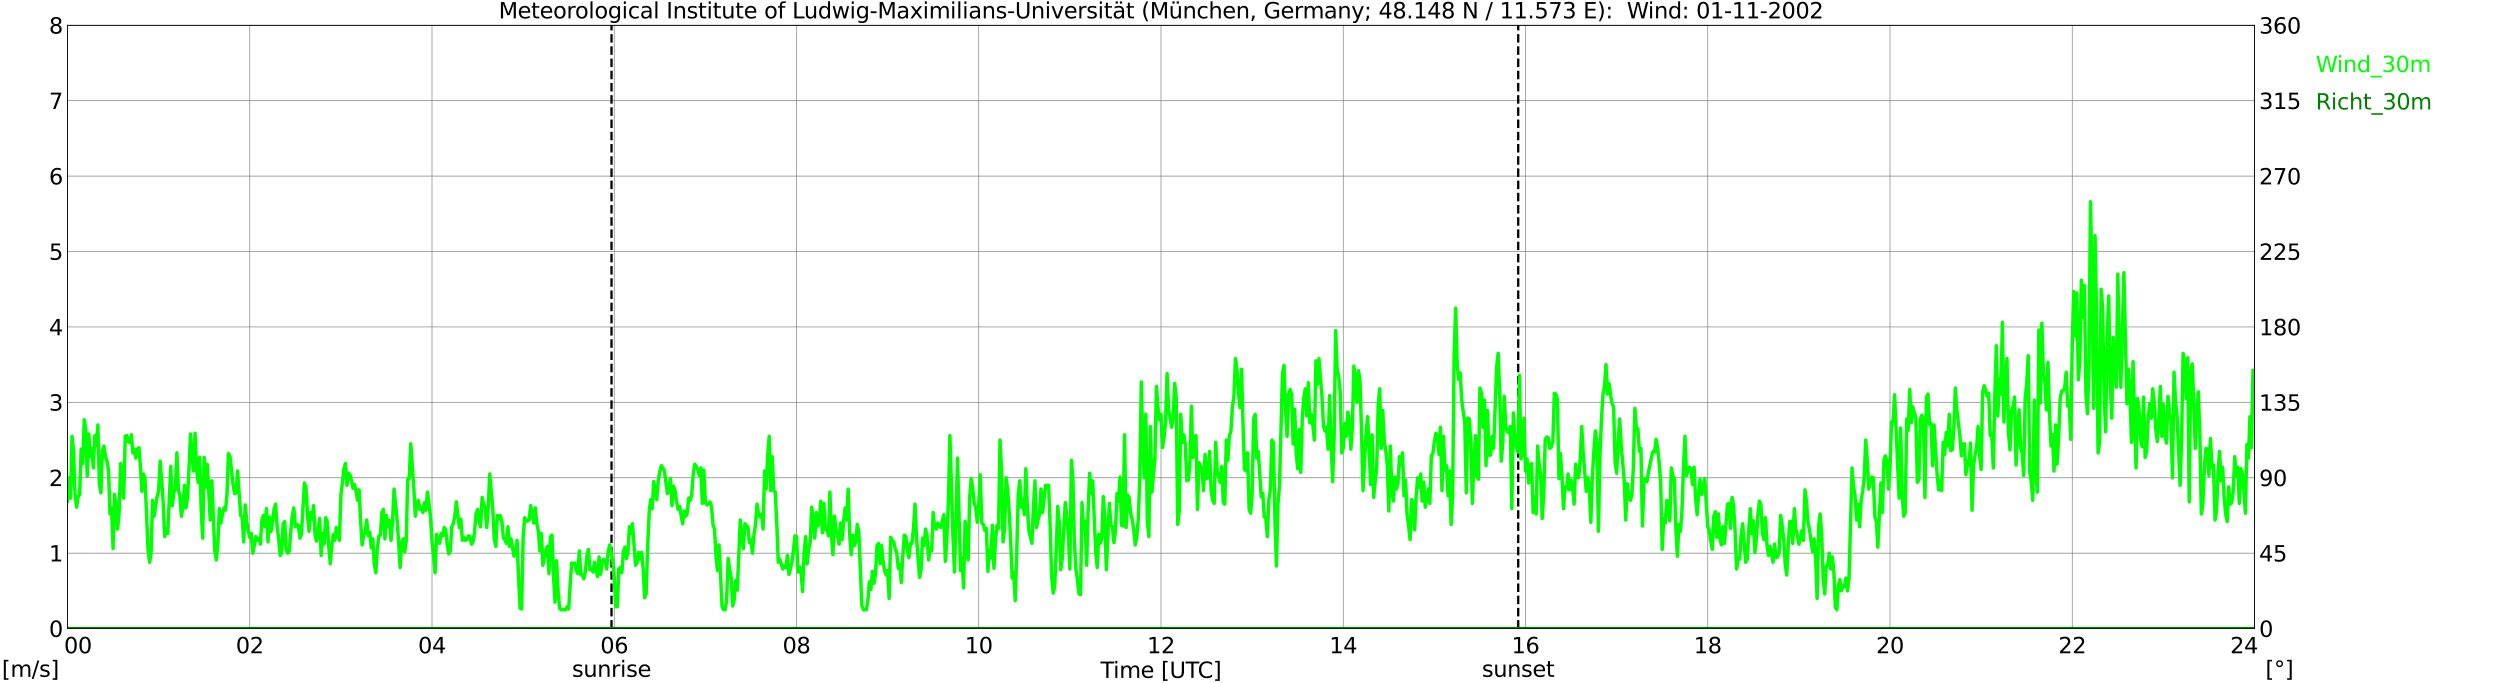 <?xml version="1.0" encoding="utf-8" standalone="no"?>
<!DOCTYPE svg PUBLIC "-//W3C//DTD SVG 1.1//EN"
  "http://www.w3.org/Graphics/SVG/1.1/DTD/svg11.dtd">
<svg xmlns:xlink="http://www.w3.org/1999/xlink" width="1085.4pt" height="296.64pt" viewBox="0 0 1085.4 296.64" xmlns="http://www.w3.org/2000/svg" version="1.1">
 <defs>
  <style type="text/css">*{stroke-linejoin: round; stroke-linecap: butt}</style>
 </defs>
 <g id="figure_1">
  <g id="patch_1">
   <path d="M 0 296.64 
L 1085.4 296.64 
L 1085.4 0 
L 0 0 
z
" style="fill: #ffffff"/>
  </g>
  <g id="axes_1">
   <g id="patch_2">
    <path d="M 29.306 272.909 
L 978.814 272.909 
L 978.814 10.976 
L 29.306 10.976 
z
" style="fill: #ffffff"/>
   </g>
   <g id="patch_3">
    <path d="M 978.814 272.909 
L 978.814 272.909 
L 978.814 10.976 
L 978.814 10.976 
z
" clip-path="url(#pccfa4e5b0c)" style="fill: #d3d3d3; opacity: 0.25; stroke: #d3d3d3; stroke-linejoin: miter"/>
   </g>
   <g id="matplotlib.axis_1">
    <g id="xtick_1">
     <g id="line2d_1">
      <path d="M 29.306 272.909 
L 29.306 10.976 
" clip-path="url(#pccfa4e5b0c)" style="fill: none; stroke: #808080; stroke-width: 0.3; stroke-linecap: square"/>
     </g>
     <g id="line2d_2"/>
     <g id="text_1">
      <!--    00 -->
      <g transform="translate(18.733 283.627) scale(0.095 -0.095)">
       <defs>
        <path id="DejaVuSans-20" transform="scale(0.016)"/>
        <path id="DejaVuSans-30" d="M 2034 4250 
Q 1547 4250 1301 3770 
Q 1056 3291 1056 2328 
Q 1056 1369 1301 889 
Q 1547 409 2034 409 
Q 2525 409 2770 889 
Q 3016 1369 3016 2328 
Q 3016 3291 2770 3770 
Q 2525 4250 2034 4250 
z
M 2034 4750 
Q 2819 4750 3233 4129 
Q 3647 3509 3647 2328 
Q 3647 1150 3233 529 
Q 2819 -91 2034 -91 
Q 1250 -91 836 529 
Q 422 1150 422 2328 
Q 422 3509 836 4129 
Q 1250 4750 2034 4750 
z
" transform="scale(0.016)"/>
       </defs>
       <use xlink:href="#DejaVuSans-20"/>
       <use xlink:href="#DejaVuSans-20" transform="translate(31.787 0)"/>
       <use xlink:href="#DejaVuSans-20" transform="translate(63.574 0)"/>
       <use xlink:href="#DejaVuSans-30" transform="translate(95.361 0)"/>
       <use xlink:href="#DejaVuSans-30" transform="translate(158.984 0)"/>
      </g>
     </g>
    </g>
    <g id="xtick_2">
     <g id="line2d_3">
      <path d="M 108.431 272.909 
L 108.431 10.976 
" clip-path="url(#pccfa4e5b0c)" style="fill: none; stroke: #808080; stroke-width: 0.3; stroke-linecap: square"/>
     </g>
     <g id="line2d_4"/>
     <g id="text_2">
      <!-- 02 -->
      <g transform="translate(102.387 283.627) scale(0.095 -0.095)">
       <defs>
        <path id="DejaVuSans-32" d="M 1228 531 
L 3431 531 
L 3431 0 
L 469 0 
L 469 531 
Q 828 903 1448 1529 
Q 2069 2156 2228 2338 
Q 2531 2678 2651 2914 
Q 2772 3150 2772 3378 
Q 2772 3750 2511 3984 
Q 2250 4219 1831 4219 
Q 1534 4219 1204 4116 
Q 875 4013 500 3803 
L 500 4441 
Q 881 4594 1212 4672 
Q 1544 4750 1819 4750 
Q 2544 4750 2975 4387 
Q 3406 4025 3406 3419 
Q 3406 3131 3298 2873 
Q 3191 2616 2906 2266 
Q 2828 2175 2409 1742 
Q 1991 1309 1228 531 
z
" transform="scale(0.016)"/>
       </defs>
       <use xlink:href="#DejaVuSans-30"/>
       <use xlink:href="#DejaVuSans-32" transform="translate(63.623 0)"/>
      </g>
     </g>
    </g>
    <g id="xtick_3">
     <g id="line2d_5">
      <path d="M 187.557 272.909 
L 187.557 10.976 
" clip-path="url(#pccfa4e5b0c)" style="fill: none; stroke: #808080; stroke-width: 0.3; stroke-linecap: square"/>
     </g>
     <g id="line2d_6"/>
     <g id="text_3">
      <!-- 04 -->
      <g transform="translate(181.513 283.627) scale(0.095 -0.095)">
       <defs>
        <path id="DejaVuSans-34" d="M 2419 4116 
L 825 1625 
L 2419 1625 
L 2419 4116 
z
M 2253 4666 
L 3047 4666 
L 3047 1625 
L 3713 1625 
L 3713 1100 
L 3047 1100 
L 3047 0 
L 2419 0 
L 2419 1100 
L 313 1100 
L 313 1709 
L 2253 4666 
z
" transform="scale(0.016)"/>
       </defs>
       <use xlink:href="#DejaVuSans-30"/>
       <use xlink:href="#DejaVuSans-34" transform="translate(63.623 0)"/>
      </g>
     </g>
    </g>
    <g id="xtick_4">
     <g id="line2d_7">
      <path d="M 266.683 272.909 
L 266.683 10.976 
" clip-path="url(#pccfa4e5b0c)" style="fill: none; stroke: #808080; stroke-width: 0.3; stroke-linecap: square"/>
     </g>
     <g id="line2d_8"/>
     <g id="text_4">
      <!-- 06 -->
      <g transform="translate(260.638 283.627) scale(0.095 -0.095)">
       <defs>
        <path id="DejaVuSans-36" d="M 2113 2584 
Q 1688 2584 1439 2293 
Q 1191 2003 1191 1497 
Q 1191 994 1439 701 
Q 1688 409 2113 409 
Q 2538 409 2786 701 
Q 3034 994 3034 1497 
Q 3034 2003 2786 2293 
Q 2538 2584 2113 2584 
z
M 3366 4563 
L 3366 3988 
Q 3128 4100 2886 4159 
Q 2644 4219 2406 4219 
Q 1781 4219 1451 3797 
Q 1122 3375 1075 2522 
Q 1259 2794 1537 2939 
Q 1816 3084 2150 3084 
Q 2853 3084 3261 2657 
Q 3669 2231 3669 1497 
Q 3669 778 3244 343 
Q 2819 -91 2113 -91 
Q 1303 -91 875 529 
Q 447 1150 447 2328 
Q 447 3434 972 4092 
Q 1497 4750 2381 4750 
Q 2619 4750 2861 4703 
Q 3103 4656 3366 4563 
z
" transform="scale(0.016)"/>
       </defs>
       <use xlink:href="#DejaVuSans-30"/>
       <use xlink:href="#DejaVuSans-36" transform="translate(63.623 0)"/>
      </g>
     </g>
    </g>
    <g id="xtick_5">
     <g id="line2d_9">
      <path d="M 345.808 272.909 
L 345.808 10.976 
" clip-path="url(#pccfa4e5b0c)" style="fill: none; stroke: #808080; stroke-width: 0.3; stroke-linecap: square"/>
     </g>
     <g id="line2d_10"/>
     <g id="text_5">
      <!-- 08 -->
      <g transform="translate(339.764 283.627) scale(0.095 -0.095)">
       <defs>
        <path id="DejaVuSans-38" d="M 2034 2216 
Q 1584 2216 1326 1975 
Q 1069 1734 1069 1313 
Q 1069 891 1326 650 
Q 1584 409 2034 409 
Q 2484 409 2743 651 
Q 3003 894 3003 1313 
Q 3003 1734 2745 1975 
Q 2488 2216 2034 2216 
z
M 1403 2484 
Q 997 2584 770 2862 
Q 544 3141 544 3541 
Q 544 4100 942 4425 
Q 1341 4750 2034 4750 
Q 2731 4750 3128 4425 
Q 3525 4100 3525 3541 
Q 3525 3141 3298 2862 
Q 3072 2584 2669 2484 
Q 3125 2378 3379 2068 
Q 3634 1759 3634 1313 
Q 3634 634 3220 271 
Q 2806 -91 2034 -91 
Q 1263 -91 848 271 
Q 434 634 434 1313 
Q 434 1759 690 2068 
Q 947 2378 1403 2484 
z
M 1172 3481 
Q 1172 3119 1398 2916 
Q 1625 2713 2034 2713 
Q 2441 2713 2670 2916 
Q 2900 3119 2900 3481 
Q 2900 3844 2670 4047 
Q 2441 4250 2034 4250 
Q 1625 4250 1398 4047 
Q 1172 3844 1172 3481 
z
" transform="scale(0.016)"/>
       </defs>
       <use xlink:href="#DejaVuSans-30"/>
       <use xlink:href="#DejaVuSans-38" transform="translate(63.623 0)"/>
      </g>
     </g>
    </g>
    <g id="xtick_6">
     <g id="line2d_11">
      <path d="M 424.934 272.909 
L 424.934 10.976 
" clip-path="url(#pccfa4e5b0c)" style="fill: none; stroke: #808080; stroke-width: 0.3; stroke-linecap: square"/>
     </g>
     <g id="line2d_12"/>
     <g id="text_6">
      <!-- 10 -->
      <g transform="translate(418.89 283.627) scale(0.095 -0.095)">
       <defs>
        <path id="DejaVuSans-31" d="M 794 531 
L 1825 531 
L 1825 4091 
L 703 3866 
L 703 4441 
L 1819 4666 
L 2450 4666 
L 2450 531 
L 3481 531 
L 3481 0 
L 794 0 
L 794 531 
z
" transform="scale(0.016)"/>
       </defs>
       <use xlink:href="#DejaVuSans-31"/>
       <use xlink:href="#DejaVuSans-30" transform="translate(63.623 0)"/>
      </g>
     </g>
    </g>
    <g id="xtick_7">
     <g id="line2d_13">
      <path d="M 504.06 272.909 
L 504.06 10.976 
" clip-path="url(#pccfa4e5b0c)" style="fill: none; stroke: #808080; stroke-width: 0.3; stroke-linecap: square"/>
     </g>
     <g id="line2d_14"/>
     <g id="text_7">
      <!-- 12 -->
      <g transform="translate(498.015 283.627) scale(0.095 -0.095)">
       <use xlink:href="#DejaVuSans-31"/>
       <use xlink:href="#DejaVuSans-32" transform="translate(63.623 0)"/>
      </g>
     </g>
    </g>
    <g id="xtick_8">
     <g id="line2d_15">
      <path d="M 583.185 272.909 
L 583.185 10.976 
" clip-path="url(#pccfa4e5b0c)" style="fill: none; stroke: #808080; stroke-width: 0.3; stroke-linecap: square"/>
     </g>
     <g id="line2d_16"/>
     <g id="text_8">
      <!-- 14 -->
      <g transform="translate(577.141 283.627) scale(0.095 -0.095)">
       <use xlink:href="#DejaVuSans-31"/>
       <use xlink:href="#DejaVuSans-34" transform="translate(63.623 0)"/>
      </g>
     </g>
    </g>
    <g id="xtick_9">
     <g id="line2d_17">
      <path d="M 662.311 272.909 
L 662.311 10.976 
" clip-path="url(#pccfa4e5b0c)" style="fill: none; stroke: #808080; stroke-width: 0.3; stroke-linecap: square"/>
     </g>
     <g id="line2d_18"/>
     <g id="text_9">
      <!-- 16 -->
      <g transform="translate(656.267 283.627) scale(0.095 -0.095)">
       <use xlink:href="#DejaVuSans-31"/>
       <use xlink:href="#DejaVuSans-36" transform="translate(63.623 0)"/>
      </g>
     </g>
    </g>
    <g id="xtick_10">
     <g id="line2d_19">
      <path d="M 741.437 272.909 
L 741.437 10.976 
" clip-path="url(#pccfa4e5b0c)" style="fill: none; stroke: #808080; stroke-width: 0.3; stroke-linecap: square"/>
     </g>
     <g id="line2d_20"/>
     <g id="text_10">
      <!-- 18 -->
      <g transform="translate(735.392 283.627) scale(0.095 -0.095)">
       <use xlink:href="#DejaVuSans-31"/>
       <use xlink:href="#DejaVuSans-38" transform="translate(63.623 0)"/>
      </g>
     </g>
    </g>
    <g id="xtick_11">
     <g id="line2d_21">
      <path d="M 820.562 272.909 
L 820.562 10.976 
" clip-path="url(#pccfa4e5b0c)" style="fill: none; stroke: #808080; stroke-width: 0.3; stroke-linecap: square"/>
     </g>
     <g id="line2d_22"/>
     <g id="text_11">
      <!-- 20 -->
      <g transform="translate(814.518 283.627) scale(0.095 -0.095)">
       <use xlink:href="#DejaVuSans-32"/>
       <use xlink:href="#DejaVuSans-30" transform="translate(63.623 0)"/>
      </g>
     </g>
    </g>
    <g id="xtick_12">
     <g id="line2d_23">
      <path d="M 899.688 272.909 
L 899.688 10.976 
" clip-path="url(#pccfa4e5b0c)" style="fill: none; stroke: #808080; stroke-width: 0.3; stroke-linecap: square"/>
     </g>
     <g id="line2d_24"/>
     <g id="text_12">
      <!-- 22 -->
      <g transform="translate(893.644 283.627) scale(0.095 -0.095)">
       <use xlink:href="#DejaVuSans-32"/>
       <use xlink:href="#DejaVuSans-32" transform="translate(63.623 0)"/>
      </g>
     </g>
    </g>
    <g id="xtick_13">
     <g id="line2d_25">
      <path d="M 978.814 272.909 
L 978.814 10.976 
" clip-path="url(#pccfa4e5b0c)" style="fill: none; stroke: #808080; stroke-width: 0.3; stroke-linecap: square"/>
     </g>
     <g id="line2d_26"/>
     <g id="text_13">
      <!-- 24    -->
      <g transform="translate(968.241 283.627) scale(0.095 -0.095)">
       <use xlink:href="#DejaVuSans-32"/>
       <use xlink:href="#DejaVuSans-34" transform="translate(63.623 0)"/>
       <use xlink:href="#DejaVuSans-20" transform="translate(127.246 0)"/>
       <use xlink:href="#DejaVuSans-20" transform="translate(159.033 0)"/>
       <use xlink:href="#DejaVuSans-20" transform="translate(190.82 0)"/>
      </g>
     </g>
    </g>
    <g id="text_14">
     <!-- Time [UTC] -->
     <g transform="translate(477.806 294.322) scale(0.095 -0.095)">
      <defs>
       <path id="DejaVuSans-54" d="M -19 4666 
L 3928 4666 
L 3928 4134 
L 2272 4134 
L 2272 0 
L 1638 0 
L 1638 4134 
L -19 4134 
L -19 4666 
z
" transform="scale(0.016)"/>
       <path id="DejaVuSans-69" d="M 603 3500 
L 1178 3500 
L 1178 0 
L 603 0 
L 603 3500 
z
M 603 4863 
L 1178 4863 
L 1178 4134 
L 603 4134 
L 603 4863 
z
" transform="scale(0.016)"/>
       <path id="DejaVuSans-6d" d="M 3328 2828 
Q 3544 3216 3844 3400 
Q 4144 3584 4550 3584 
Q 5097 3584 5394 3201 
Q 5691 2819 5691 2113 
L 5691 0 
L 5113 0 
L 5113 2094 
Q 5113 2597 4934 2840 
Q 4756 3084 4391 3084 
Q 3944 3084 3684 2787 
Q 3425 2491 3425 1978 
L 3425 0 
L 2847 0 
L 2847 2094 
Q 2847 2600 2669 2842 
Q 2491 3084 2119 3084 
Q 1678 3084 1418 2786 
Q 1159 2488 1159 1978 
L 1159 0 
L 581 0 
L 581 3500 
L 1159 3500 
L 1159 2956 
Q 1356 3278 1631 3431 
Q 1906 3584 2284 3584 
Q 2666 3584 2933 3390 
Q 3200 3197 3328 2828 
z
" transform="scale(0.016)"/>
       <path id="DejaVuSans-65" d="M 3597 1894 
L 3597 1613 
L 953 1613 
Q 991 1019 1311 708 
Q 1631 397 2203 397 
Q 2534 397 2845 478 
Q 3156 559 3463 722 
L 3463 178 
Q 3153 47 2828 -22 
Q 2503 -91 2169 -91 
Q 1331 -91 842 396 
Q 353 884 353 1716 
Q 353 2575 817 3079 
Q 1281 3584 2069 3584 
Q 2775 3584 3186 3129 
Q 3597 2675 3597 1894 
z
M 3022 2063 
Q 3016 2534 2758 2815 
Q 2500 3097 2075 3097 
Q 1594 3097 1305 2825 
Q 1016 2553 972 2059 
L 3022 2063 
z
" transform="scale(0.016)"/>
       <path id="DejaVuSans-5b" d="M 550 4863 
L 1875 4863 
L 1875 4416 
L 1125 4416 
L 1125 -397 
L 1875 -397 
L 1875 -844 
L 550 -844 
L 550 4863 
z
" transform="scale(0.016)"/>
       <path id="DejaVuSans-55" d="M 556 4666 
L 1191 4666 
L 1191 1831 
Q 1191 1081 1462 751 
Q 1734 422 2344 422 
Q 2950 422 3222 751 
Q 3494 1081 3494 1831 
L 3494 4666 
L 4128 4666 
L 4128 1753 
Q 4128 841 3676 375 
Q 3225 -91 2344 -91 
Q 1459 -91 1007 375 
Q 556 841 556 1753 
L 556 4666 
z
" transform="scale(0.016)"/>
       <path id="DejaVuSans-43" d="M 4122 4306 
L 4122 3641 
Q 3803 3938 3442 4084 
Q 3081 4231 2675 4231 
Q 1875 4231 1450 3742 
Q 1025 3253 1025 2328 
Q 1025 1406 1450 917 
Q 1875 428 2675 428 
Q 3081 428 3442 575 
Q 3803 722 4122 1019 
L 4122 359 
Q 3791 134 3420 21 
Q 3050 -91 2638 -91 
Q 1578 -91 968 557 
Q 359 1206 359 2328 
Q 359 3453 968 4101 
Q 1578 4750 2638 4750 
Q 3056 4750 3426 4639 
Q 3797 4528 4122 4306 
z
" transform="scale(0.016)"/>
       <path id="DejaVuSans-5d" d="M 1947 4863 
L 1947 -844 
L 622 -844 
L 622 -397 
L 1369 -397 
L 1369 4416 
L 622 4416 
L 622 4863 
L 1947 4863 
z
" transform="scale(0.016)"/>
      </defs>
      <use xlink:href="#DejaVuSans-54"/>
      <use xlink:href="#DejaVuSans-69" transform="translate(57.959 0)"/>
      <use xlink:href="#DejaVuSans-6d" transform="translate(85.742 0)"/>
      <use xlink:href="#DejaVuSans-65" transform="translate(183.154 0)"/>
      <use xlink:href="#DejaVuSans-20" transform="translate(244.678 0)"/>
      <use xlink:href="#DejaVuSans-5b" transform="translate(276.465 0)"/>
      <use xlink:href="#DejaVuSans-55" transform="translate(315.479 0)"/>
      <use xlink:href="#DejaVuSans-54" transform="translate(388.672 0)"/>
      <use xlink:href="#DejaVuSans-43" transform="translate(443.881 0)"/>
      <use xlink:href="#DejaVuSans-5d" transform="translate(513.705 0)"/>
     </g>
    </g>
   </g>
   <g id="matplotlib.axis_2">
    <g id="ytick_1">
     <g id="line2d_27">
      <path d="M 29.306 272.909 
L 978.814 272.909 
" clip-path="url(#pccfa4e5b0c)" style="fill: none; stroke: #808080; stroke-width: 0.3; stroke-linecap: square"/>
     </g>
     <g id="line2d_28"/>
     <g id="text_15">
      <!-- 0 -->
      <g transform="translate(21.261 276.518) scale(0.095 -0.095)">
       <use xlink:href="#DejaVuSans-30"/>
      </g>
     </g>
    </g>
    <g id="ytick_2">
     <g id="line2d_29">
      <path d="M 29.306 240.167 
L 978.814 240.167 
" clip-path="url(#pccfa4e5b0c)" style="fill: none; stroke: #808080; stroke-width: 0.3; stroke-linecap: square"/>
     </g>
     <g id="line2d_30"/>
     <g id="text_16">
      <!-- 1 -->
      <g transform="translate(21.261 243.776) scale(0.095 -0.095)">
       <use xlink:href="#DejaVuSans-31"/>
      </g>
     </g>
    </g>
    <g id="ytick_3">
     <g id="line2d_31">
      <path d="M 29.306 207.426 
L 978.814 207.426 
" clip-path="url(#pccfa4e5b0c)" style="fill: none; stroke: #808080; stroke-width: 0.3; stroke-linecap: square"/>
     </g>
     <g id="line2d_32"/>
     <g id="text_17">
      <!-- 2 -->
      <g transform="translate(21.261 211.035) scale(0.095 -0.095)">
       <use xlink:href="#DejaVuSans-32"/>
      </g>
     </g>
    </g>
    <g id="ytick_4">
     <g id="line2d_33">
      <path d="M 29.306 174.684 
L 978.814 174.684 
" clip-path="url(#pccfa4e5b0c)" style="fill: none; stroke: #808080; stroke-width: 0.3; stroke-linecap: square"/>
     </g>
     <g id="line2d_34"/>
     <g id="text_18">
      <!-- 3 -->
      <g transform="translate(21.261 178.293) scale(0.095 -0.095)">
       <defs>
        <path id="DejaVuSans-33" d="M 2597 2516 
Q 3050 2419 3304 2112 
Q 3559 1806 3559 1356 
Q 3559 666 3084 287 
Q 2609 -91 1734 -91 
Q 1441 -91 1130 -33 
Q 819 25 488 141 
L 488 750 
Q 750 597 1062 519 
Q 1375 441 1716 441 
Q 2309 441 2620 675 
Q 2931 909 2931 1356 
Q 2931 1769 2642 2001 
Q 2353 2234 1838 2234 
L 1294 2234 
L 1294 2753 
L 1863 2753 
Q 2328 2753 2575 2939 
Q 2822 3125 2822 3475 
Q 2822 3834 2567 4026 
Q 2313 4219 1838 4219 
Q 1578 4219 1281 4162 
Q 984 4106 628 3988 
L 628 4550 
Q 988 4650 1302 4700 
Q 1616 4750 1894 4750 
Q 2613 4750 3031 4423 
Q 3450 4097 3450 3541 
Q 3450 3153 3228 2886 
Q 3006 2619 2597 2516 
z
" transform="scale(0.016)"/>
       </defs>
       <use xlink:href="#DejaVuSans-33"/>
      </g>
     </g>
    </g>
    <g id="ytick_5">
     <g id="line2d_35">
      <path d="M 29.306 141.942 
L 978.814 141.942 
" clip-path="url(#pccfa4e5b0c)" style="fill: none; stroke: #808080; stroke-width: 0.3; stroke-linecap: square"/>
     </g>
     <g id="line2d_36"/>
     <g id="text_19">
      <!-- 4 -->
      <g transform="translate(21.261 145.551) scale(0.095 -0.095)">
       <use xlink:href="#DejaVuSans-34"/>
      </g>
     </g>
    </g>
    <g id="ytick_6">
     <g id="line2d_37">
      <path d="M 29.306 109.201 
L 978.814 109.201 
" clip-path="url(#pccfa4e5b0c)" style="fill: none; stroke: #808080; stroke-width: 0.3; stroke-linecap: square"/>
     </g>
     <g id="line2d_38"/>
     <g id="text_20">
      <!-- 5 -->
      <g transform="translate(21.261 112.81) scale(0.095 -0.095)">
       <defs>
        <path id="DejaVuSans-35" d="M 691 4666 
L 3169 4666 
L 3169 4134 
L 1269 4134 
L 1269 2991 
Q 1406 3038 1543 3061 
Q 1681 3084 1819 3084 
Q 2600 3084 3056 2656 
Q 3513 2228 3513 1497 
Q 3513 744 3044 326 
Q 2575 -91 1722 -91 
Q 1428 -91 1123 -41 
Q 819 9 494 109 
L 494 744 
Q 775 591 1075 516 
Q 1375 441 1709 441 
Q 2250 441 2565 725 
Q 2881 1009 2881 1497 
Q 2881 1984 2565 2268 
Q 2250 2553 1709 2553 
Q 1456 2553 1204 2497 
Q 953 2441 691 2322 
L 691 4666 
z
" transform="scale(0.016)"/>
       </defs>
       <use xlink:href="#DejaVuSans-35"/>
      </g>
     </g>
    </g>
    <g id="ytick_7">
     <g id="line2d_39">
      <path d="M 29.306 76.459 
L 978.814 76.459 
" clip-path="url(#pccfa4e5b0c)" style="fill: none; stroke: #808080; stroke-width: 0.3; stroke-linecap: square"/>
     </g>
     <g id="line2d_40"/>
     <g id="text_21">
      <!-- 6 -->
      <g transform="translate(21.261 80.068) scale(0.095 -0.095)">
       <use xlink:href="#DejaVuSans-36"/>
      </g>
     </g>
    </g>
    <g id="ytick_8">
     <g id="line2d_41">
      <path d="M 29.306 43.717 
L 978.814 43.717 
" clip-path="url(#pccfa4e5b0c)" style="fill: none; stroke: #808080; stroke-width: 0.3; stroke-linecap: square"/>
     </g>
     <g id="line2d_42"/>
     <g id="text_22">
      <!-- 7 -->
      <g transform="translate(21.261 47.327) scale(0.095 -0.095)">
       <defs>
        <path id="DejaVuSans-37" d="M 525 4666 
L 3525 4666 
L 3525 4397 
L 1831 0 
L 1172 0 
L 2766 4134 
L 525 4134 
L 525 4666 
z
" transform="scale(0.016)"/>
       </defs>
       <use xlink:href="#DejaVuSans-37"/>
      </g>
     </g>
    </g>
    <g id="ytick_9">
     <g id="line2d_43">
      <path d="M 29.306 10.976 
L 978.814 10.976 
" clip-path="url(#pccfa4e5b0c)" style="fill: none; stroke: #808080; stroke-width: 0.3; stroke-linecap: square"/>
     </g>
     <g id="line2d_44"/>
     <g id="text_23">
      <!-- 8 -->
      <g transform="translate(21.261 14.585) scale(0.095 -0.095)">
       <use xlink:href="#DejaVuSans-38"/>
      </g>
     </g>
    </g>
   </g>
   <g id="line2d_45">
    <path d="M 265.496 272.909 
L 265.496 10.976 
" clip-path="url(#pccfa4e5b0c)" style="fill: none; stroke-dasharray: 3.7,1.6; stroke-dashoffset: 0; stroke: #000000"/>
   </g>
   <g id="line2d_46">
    <path d="M 659.146 272.909 
L 659.146 10.976 
" clip-path="url(#pccfa4e5b0c)" style="fill: none; stroke-dasharray: 3.7,1.6; stroke-dashoffset: 0; stroke: #000000"/>
   </g>
   <g id="line2d_47">
    <path d="M 29.306 217.575 
L 29.965 207.426 
L 30.625 216.266 
L 31.284 189.418 
L 31.943 195.966 
L 32.603 215.284 
L 33.262 220.195 
L 33.921 215.611 
L 34.581 214.629 
L 35.24 194.984 
L 35.9 201.205 
L 36.559 182.214 
L 37.218 186.471 
L 37.878 206.771 
L 38.537 188.435 
L 39.197 198.258 
L 39.856 194.656 
L 40.515 203.169 
L 41.175 189.09 
L 41.834 193.347 
L 42.493 184.506 
L 43.153 210.372 
L 43.812 213.974 
L 44.472 195.311 
L 45.131 193.674 
L 45.79 198.258 
L 46.45 200.222 
L 47.109 204.151 
L 47.768 223.142 
L 48.428 220.522 
L 49.087 238.203 
L 49.747 214.629 
L 50.406 219.54 
L 51.065 229.69 
L 51.725 222.487 
L 52.384 201.205 
L 53.043 204.806 
L 53.703 216.266 
L 54.362 189.418 
L 55.022 189.09 
L 55.681 191.71 
L 56.34 192.037 
L 57 188.763 
L 57.659 196.621 
L 58.319 194.984 
L 58.978 198.913 
L 59.637 194.984 
L 60.297 194.329 
L 60.956 202.514 
L 61.615 213.319 
L 62.275 205.788 
L 62.934 207.426 
L 64.253 238.203 
L 64.912 244.096 
L 65.572 240.495 
L 66.231 217.248 
L 66.89 224.124 
L 68.209 215.611 
L 68.869 212.992 
L 69.528 200.222 
L 70.187 208.408 
L 70.847 218.23 
L 71.506 232.964 
L 72.166 229.69 
L 72.825 231.654 
L 74.144 202.514 
L 74.803 219.54 
L 75.462 213.974 
L 76.122 212.009 
L 76.781 196.621 
L 77.441 212.664 
L 78.1 215.284 
L 78.759 224.124 
L 79.419 220.195 
L 80.078 210.7 
L 80.737 220.522 
L 81.397 216.266 
L 82.056 203.497 
L 82.716 188.435 
L 83.375 197.603 
L 84.034 204.479 
L 84.694 188.108 
L 85.353 203.824 
L 86.013 209.39 
L 86.672 198.585 
L 87.331 220.85 
L 87.991 233.619 
L 88.65 198.585 
L 89.309 211.355 
L 89.969 201.532 
L 91.288 225.761 
L 91.947 208.735 
L 93.266 239.512 
L 93.925 243.114 
L 94.584 235.911 
L 95.244 220.85 
L 95.903 227.071 
L 96.563 223.142 
L 97.222 220.522 
L 97.881 221.504 
L 98.541 214.629 
L 99.2 196.948 
L 99.86 198.258 
L 101.178 210.372 
L 101.838 214.301 
L 102.497 213.974 
L 103.156 204.479 
L 104.475 223.796 
L 105.135 224.451 
L 105.794 235.256 
L 106.453 219.213 
L 107.113 226.416 
L 107.772 230.345 
L 108.431 233.291 
L 109.091 231.654 
L 109.75 240.167 
L 110.41 236.893 
L 111.069 232.964 
L 111.728 234.601 
L 112.388 233.619 
L 113.047 236.238 
L 113.707 225.761 
L 114.366 223.796 
L 115.025 228.708 
L 115.685 220.85 
L 116.344 235.256 
L 117.003 224.451 
L 117.663 230.672 
L 118.322 226.743 
L 118.982 221.177 
L 119.641 218.885 
L 120.3 228.38 
L 120.96 233.619 
L 121.619 241.149 
L 122.278 240.167 
L 122.938 227.398 
L 123.597 226.416 
L 124.257 238.857 
L 124.916 240.167 
L 125.575 239.512 
L 126.235 230.672 
L 126.894 224.124 
L 127.553 220.522 
L 128.213 228.708 
L 128.872 227.725 
L 129.532 228.053 
L 130.191 233.619 
L 130.85 231.982 
L 132.169 209.717 
L 132.829 211.682 
L 133.488 223.469 
L 134.147 230.672 
L 134.807 222.487 
L 135.466 225.433 
L 136.125 219.54 
L 136.785 232.309 
L 137.444 234.928 
L 138.763 225.106 
L 139.422 241.149 
L 140.082 231.654 
L 140.741 236.238 
L 141.4 224.779 
L 142.06 226.416 
L 142.719 237.22 
L 143.379 244.751 
L 144.038 236.893 
L 144.697 231.982 
L 145.357 234.601 
L 146.016 229.035 
L 146.676 232.309 
L 147.335 234.601 
L 147.994 214.956 
L 148.654 209.717 
L 149.313 203.497 
L 149.972 201.205 
L 150.632 210.7 
L 151.291 205.461 
L 151.951 206.116 
L 152.61 208.735 
L 153.269 212.009 
L 153.929 210.372 
L 154.588 213.319 
L 155.247 217.248 
L 155.907 212.664 
L 156.566 226.416 
L 157.226 236.566 
L 157.885 232.637 
L 158.544 231 
L 159.204 225.761 
L 159.863 232.637 
L 160.523 231 
L 161.182 237.875 
L 161.841 233.946 
L 162.501 245.078 
L 163.16 248.68 
L 163.819 238.203 
L 164.479 232.637 
L 165.138 232.309 
L 165.798 222.487 
L 166.457 221.177 
L 167.116 233.946 
L 167.776 223.796 
L 168.435 228.708 
L 169.094 226.088 
L 169.754 234.601 
L 170.413 226.088 
L 171.073 212.337 
L 172.391 225.761 
L 173.051 234.928 
L 173.71 246.388 
L 174.37 235.911 
L 175.029 233.946 
L 175.688 239.512 
L 176.348 234.928 
L 177.007 208.08 
L 177.666 207.753 
L 178.326 192.692 
L 179.645 211.682 
L 180.304 224.124 
L 180.963 218.558 
L 181.623 217.248 
L 182.282 221.177 
L 182.941 220.522 
L 183.601 222.487 
L 184.26 218.23 
L 184.92 221.504 
L 185.579 213.646 
L 186.238 218.558 
L 186.898 224.451 
L 187.557 234.928 
L 188.217 241.149 
L 188.876 248.68 
L 189.535 231.982 
L 190.195 234.274 
L 190.854 235.911 
L 191.513 231.654 
L 192.173 232.637 
L 192.832 229.035 
L 193.492 230.017 
L 194.151 236.238 
L 194.81 240.495 
L 195.47 239.512 
L 196.129 228.708 
L 196.788 227.398 
L 197.448 224.124 
L 198.107 217.903 
L 199.426 229.035 
L 200.085 225.433 
L 200.745 234.601 
L 201.404 233.291 
L 202.063 234.601 
L 202.723 234.274 
L 203.382 232.637 
L 204.042 232.964 
L 204.701 236.238 
L 205.36 235.256 
L 206.02 231 
L 206.679 223.142 
L 207.339 221.177 
L 207.998 226.416 
L 208.657 228.708 
L 209.317 215.938 
L 209.976 218.885 
L 210.635 220.522 
L 211.295 229.035 
L 211.954 220.522 
L 212.614 205.788 
L 213.932 220.85 
L 214.592 233.946 
L 215.251 237.22 
L 215.91 223.796 
L 216.57 225.106 
L 217.229 223.796 
L 217.889 226.416 
L 218.548 233.619 
L 219.207 234.274 
L 219.867 235.911 
L 220.526 228.708 
L 221.186 237.22 
L 221.845 233.946 
L 223.164 241.477 
L 223.823 240.822 
L 224.482 234.601 
L 225.142 250.972 
L 225.801 264.069 
L 226.461 264.396 
L 227.12 233.291 
L 227.779 224.779 
L 228.439 226.416 
L 229.757 225.761 
L 230.417 219.54 
L 231.076 223.796 
L 231.736 227.071 
L 232.395 220.522 
L 233.054 227.398 
L 233.714 230.345 
L 234.373 239.185 
L 235.033 231.654 
L 235.692 245.406 
L 236.351 241.804 
L 237.011 238.857 
L 237.67 237.22 
L 238.329 249.007 
L 238.989 232.964 
L 239.648 232.309 
L 240.308 249.99 
L 240.967 261.449 
L 241.626 243.441 
L 242.286 256.211 
L 242.945 264.069 
L 243.604 264.723 
L 245.583 264.723 
L 246.242 263.414 
L 246.901 264.396 
L 247.561 253.264 
L 248.22 244.424 
L 248.88 245.078 
L 249.539 244.424 
L 250.198 247.698 
L 250.858 249.007 
L 251.517 239.185 
L 252.176 249.662 
L 252.836 249.335 
L 253.495 251.299 
L 254.155 248.025 
L 254.814 241.149 
L 255.473 238.53 
L 256.133 247.37 
L 256.792 247.043 
L 257.451 248.353 
L 258.111 244.096 
L 259.43 250.317 
L 260.089 241.804 
L 260.748 249.335 
L 261.408 244.424 
L 262.067 242.786 
L 262.726 243.441 
L 263.386 247.043 
L 264.045 239.512 
L 264.705 236.566 
L 266.023 243.441 
L 266.683 250.644 
L 267.342 263.414 
L 268.002 263.414 
L 268.661 247.043 
L 269.32 246.388 
L 269.98 248.68 
L 270.639 239.512 
L 271.298 237.548 
L 271.958 242.459 
L 272.617 239.84 
L 273.277 228.708 
L 273.936 231.654 
L 274.595 227.398 
L 275.914 245.406 
L 276.573 244.424 
L 277.233 239.84 
L 277.892 242.786 
L 278.552 239.84 
L 279.211 246.715 
L 279.87 259.485 
L 280.53 257.848 
L 281.189 236.893 
L 281.849 222.487 
L 282.508 216.921 
L 283.167 220.85 
L 283.827 209.063 
L 284.486 212.664 
L 285.145 216.921 
L 285.805 208.408 
L 286.464 204.806 
L 287.124 202.187 
L 287.783 203.169 
L 288.442 204.479 
L 289.761 214.301 
L 290.42 212.664 
L 291.08 207.753 
L 291.739 219.54 
L 292.399 211.027 
L 293.058 212.992 
L 293.717 217.575 
L 294.377 221.177 
L 295.036 219.867 
L 296.355 227.398 
L 297.014 221.832 
L 297.674 224.124 
L 298.333 223.142 
L 298.992 216.266 
L 299.652 217.248 
L 300.311 214.629 
L 300.971 205.788 
L 301.63 201.532 
L 302.289 202.514 
L 302.949 203.824 
L 303.608 206.443 
L 304.267 203.169 
L 304.927 218.558 
L 305.586 204.151 
L 306.246 218.23 
L 306.905 219.213 
L 308.224 217.903 
L 308.883 219.867 
L 309.543 227.725 
L 310.202 229.69 
L 310.861 241.477 
L 311.521 247.698 
L 312.18 236.566 
L 313.499 263.414 
L 314.158 264.723 
L 314.818 264.723 
L 315.477 260.467 
L 316.136 242.459 
L 316.796 247.37 
L 317.455 250.644 
L 318.114 263.086 
L 318.774 260.14 
L 319.433 251.954 
L 320.093 256.211 
L 321.411 225.761 
L 322.071 233.619 
L 322.73 238.203 
L 323.39 227.398 
L 324.708 228.708 
L 325.368 235.583 
L 326.027 234.274 
L 326.686 240.167 
L 327.346 231.982 
L 328.005 228.053 
L 328.665 218.885 
L 329.324 223.142 
L 329.983 224.451 
L 330.643 223.142 
L 331.302 229.69 
L 331.961 204.479 
L 332.621 212.337 
L 333.28 197.93 
L 333.94 189.418 
L 334.599 212.992 
L 335.258 198.258 
L 335.918 212.992 
L 336.577 213.646 
L 337.236 227.398 
L 337.896 244.096 
L 338.555 242.786 
L 339.874 247.043 
L 340.533 245.733 
L 341.193 246.388 
L 341.852 241.149 
L 342.512 249.335 
L 343.83 244.096 
L 344.49 238.857 
L 345.149 232.637 
L 345.808 232.964 
L 346.468 248.353 
L 347.127 246.061 
L 347.787 248.353 
L 348.446 256.865 
L 349.105 239.84 
L 349.765 232.964 
L 350.424 244.751 
L 351.083 238.53 
L 351.743 235.583 
L 352.402 220.195 
L 353.062 226.088 
L 353.721 233.619 
L 354.38 222.487 
L 355.04 228.38 
L 355.699 226.743 
L 356.359 217.575 
L 357.018 231.327 
L 357.677 218.558 
L 358.337 230.017 
L 358.996 229.035 
L 359.655 232.637 
L 360.315 213.646 
L 360.974 232.309 
L 361.634 240.822 
L 362.293 224.124 
L 362.952 230.017 
L 363.612 232.309 
L 364.271 236.238 
L 364.93 227.071 
L 365.59 234.274 
L 366.249 226.416 
L 366.909 220.522 
L 367.568 225.761 
L 368.227 212.337 
L 368.887 231.982 
L 369.546 240.822 
L 370.206 232.309 
L 370.865 236.893 
L 371.524 235.256 
L 372.184 227.725 
L 372.843 230.672 
L 374.162 262.759 
L 374.821 264.723 
L 376.14 264.723 
L 376.799 260.467 
L 377.459 252.609 
L 378.118 255.883 
L 378.777 248.025 
L 379.437 253.264 
L 380.096 249.335 
L 380.756 236.893 
L 381.415 235.911 
L 382.074 244.751 
L 382.734 236.893 
L 383.393 243.769 
L 384.053 247.698 
L 384.712 249.662 
L 385.371 247.698 
L 386.031 259.812 
L 386.69 233.291 
L 387.349 234.601 
L 388.009 235.256 
L 388.668 238.203 
L 389.328 240.167 
L 389.987 246.715 
L 390.646 245.078 
L 391.306 252.936 
L 391.965 241.149 
L 392.624 232.309 
L 393.284 232.964 
L 393.943 239.185 
L 394.603 242.132 
L 395.262 235.911 
L 395.921 235.911 
L 396.581 229.69 
L 397.24 218.885 
L 397.899 233.291 
L 399.218 250.644 
L 399.878 247.37 
L 400.537 233.619 
L 401.196 236.893 
L 401.856 229.69 
L 402.515 233.291 
L 403.175 243.114 
L 403.834 237.875 
L 404.493 239.185 
L 405.153 222.487 
L 405.812 229.362 
L 406.471 229.69 
L 407.131 227.071 
L 407.79 228.38 
L 408.45 229.035 
L 409.768 223.469 
L 410.428 243.769 
L 411.087 233.946 
L 411.746 218.23 
L 412.406 189.09 
L 413.725 232.637 
L 414.384 248.353 
L 415.043 225.761 
L 415.703 198.913 
L 417.022 247.698 
L 417.681 242.132 
L 418.34 255.228 
L 419 226.416 
L 420.318 243.114 
L 420.978 216.266 
L 421.637 207.753 
L 422.297 211.682 
L 422.956 218.558 
L 423.615 220.195 
L 424.275 226.743 
L 424.934 218.885 
L 425.593 206.116 
L 426.253 227.071 
L 426.912 227.725 
L 427.572 230.345 
L 428.231 229.362 
L 428.89 248.025 
L 429.55 238.53 
L 430.209 242.132 
L 430.869 228.053 
L 431.528 246.715 
L 432.187 234.928 
L 432.847 228.053 
L 433.506 229.362 
L 434.165 191.055 
L 434.825 204.479 
L 435.484 235.256 
L 436.144 229.69 
L 436.803 207.426 
L 437.462 212.337 
L 438.122 221.832 
L 438.781 234.601 
L 439.44 250.972 
L 440.1 248.68 
L 440.759 260.794 
L 441.419 240.167 
L 442.078 214.629 
L 442.737 208.735 
L 443.397 220.195 
L 444.056 216.921 
L 444.716 223.469 
L 445.375 203.497 
L 446.034 220.522 
L 446.694 230.345 
L 448.012 235.911 
L 448.672 220.522 
L 449.331 208.735 
L 449.991 229.035 
L 450.65 225.761 
L 451.309 223.469 
L 451.969 212.337 
L 452.628 222.487 
L 453.947 210.7 
L 455.266 210.7 
L 455.925 228.38 
L 456.584 250.317 
L 457.244 257.52 
L 457.903 254.573 
L 458.563 238.857 
L 459.222 219.867 
L 459.881 226.743 
L 460.541 247.37 
L 461.2 242.459 
L 461.859 229.035 
L 462.519 218.23 
L 463.178 224.451 
L 463.838 232.637 
L 464.497 247.043 
L 465.156 199.895 
L 465.816 208.08 
L 466.475 236.238 
L 467.134 247.043 
L 467.794 251.954 
L 468.453 257.848 
L 469.113 258.175 
L 469.772 218.23 
L 470.431 230.017 
L 471.091 226.416 
L 471.75 245.406 
L 472.409 222.159 
L 473.069 205.461 
L 473.728 214.301 
L 474.388 208.735 
L 475.706 239.512 
L 476.366 246.388 
L 477.025 231.982 
L 477.685 235.911 
L 478.344 233.619 
L 479.003 215.611 
L 479.663 224.451 
L 480.322 247.37 
L 481.641 218.558 
L 482.3 228.053 
L 482.96 228.708 
L 483.619 235.583 
L 484.278 230.672 
L 484.938 214.301 
L 485.597 217.575 
L 486.256 207.098 
L 486.916 228.053 
L 487.575 228.38 
L 488.235 188.763 
L 488.894 229.035 
L 489.553 214.956 
L 490.213 215.938 
L 490.872 222.814 
L 491.532 225.433 
L 492.191 229.69 
L 492.85 236.566 
L 493.51 233.291 
L 494.169 225.761 
L 494.828 208.408 
L 495.488 165.844 
L 496.147 193.019 
L 496.807 207.426 
L 497.466 179.923 
L 498.125 226.416 
L 498.785 232.964 
L 499.444 185.161 
L 500.103 213.646 
L 501.422 198.913 
L 502.082 167.808 
L 502.741 176.976 
L 503.4 182.214 
L 504.06 179.923 
L 504.719 194.329 
L 505.379 189.745 
L 506.038 183.197 
L 506.697 162.242 
L 507.357 177.631 
L 508.675 185.489 
L 509.335 181.232 
L 509.994 166.498 
L 510.654 172.392 
L 511.313 227.725 
L 511.972 221.832 
L 512.632 179.923 
L 513.291 192.037 
L 513.95 188.763 
L 514.61 193.019 
L 515.269 208.735 
L 515.929 208.408 
L 516.588 201.859 
L 517.247 176.321 
L 517.907 198.585 
L 518.566 190.072 
L 519.226 189.09 
L 519.885 221.177 
L 520.544 200.877 
L 521.204 202.514 
L 521.863 203.169 
L 522.522 212.992 
L 523.182 197.276 
L 523.841 207.753 
L 524.501 207.426 
L 525.16 195.966 
L 525.819 212.664 
L 526.479 217.248 
L 527.138 218.558 
L 527.797 192.037 
L 528.457 204.479 
L 529.776 209.39 
L 530.435 202.514 
L 531.094 218.23 
L 531.754 218.885 
L 532.413 191.055 
L 533.073 199.895 
L 533.732 189.09 
L 534.391 187.453 
L 535.051 176.648 
L 535.71 172.065 
L 536.369 155.694 
L 537.029 160.278 
L 537.688 170.755 
L 538.348 176.976 
L 539.007 160.278 
L 539.666 184.506 
L 540.326 203.824 
L 540.985 204.479 
L 541.644 196.621 
L 542.304 220.85 
L 542.963 222.814 
L 543.623 214.301 
L 544.282 181.887 
L 544.941 179.923 
L 545.601 198.913 
L 546.26 195.966 
L 547.579 215.611 
L 548.238 214.301 
L 548.898 224.451 
L 549.557 224.779 
L 550.216 232.964 
L 550.876 216.921 
L 551.535 212.664 
L 552.195 191.055 
L 552.854 192.037 
L 553.513 225.433 
L 554.173 245.733 
L 554.832 218.885 
L 555.491 210.7 
L 556.81 161.915 
L 557.47 158.64 
L 558.129 178.613 
L 558.788 189.418 
L 559.448 171.082 
L 560.107 169.118 
L 560.766 171.082 
L 561.426 192.692 
L 562.085 177.631 
L 562.745 196.621 
L 563.404 203.497 
L 564.063 186.471 
L 564.723 205.134 
L 565.382 181.887 
L 566.042 172.719 
L 566.701 168.79 
L 567.36 180.577 
L 568.02 166.171 
L 568.679 183.524 
L 569.338 179.923 
L 569.998 184.834 
L 570.657 191.055 
L 571.317 156.676 
L 571.976 166.826 
L 572.635 155.694 
L 573.954 172.392 
L 574.613 185.161 
L 575.273 187.126 
L 575.932 185.489 
L 576.592 194.984 
L 577.251 171.737 
L 577.91 192.364 
L 578.57 209.063 
L 579.229 189.418 
L 579.889 143.579 
L 580.548 160.605 
L 581.207 163.224 
L 581.867 170.1 
L 582.526 196.621 
L 583.185 194.329 
L 583.845 183.852 
L 584.504 189.418 
L 585.164 178.94 
L 585.823 182.542 
L 586.482 194.984 
L 587.142 185.489 
L 587.801 158.968 
L 588.46 164.861 
L 589.12 174.684 
L 589.779 160.932 
L 590.439 165.189 
L 591.098 186.143 
L 591.757 212.992 
L 593.076 188.435 
L 593.736 180.905 
L 594.395 193.347 
L 595.054 210.372 
L 595.714 188.763 
L 596.373 215.938 
L 597.032 209.063 
L 597.692 203.497 
L 598.351 175.994 
L 599.011 168.79 
L 599.67 194.656 
L 600.329 178.285 
L 600.989 191.71 
L 601.648 195.639 
L 602.307 202.187 
L 602.967 221.832 
L 603.626 193.674 
L 604.286 213.319 
L 604.945 217.575 
L 605.604 207.098 
L 606.264 212.337 
L 606.923 210.045 
L 607.582 198.258 
L 608.242 201.859 
L 608.901 196.621 
L 609.561 215.284 
L 610.22 208.408 
L 610.879 223.142 
L 611.539 228.053 
L 612.198 234.274 
L 612.858 216.921 
L 613.517 218.558 
L 614.176 230.017 
L 614.836 215.284 
L 615.495 207.426 
L 616.154 211.682 
L 616.814 205.788 
L 617.473 217.575 
L 618.133 209.39 
L 618.792 220.195 
L 619.451 216.593 
L 620.111 212.337 
L 620.77 218.558 
L 621.429 197.93 
L 622.089 196.948 
L 622.748 191.71 
L 623.408 188.108 
L 624.067 189.418 
L 624.726 197.276 
L 625.386 185.489 
L 626.045 212.992 
L 626.705 189.418 
L 627.364 204.151 
L 628.023 202.187 
L 628.683 215.284 
L 629.342 204.479 
L 630.001 227.725 
L 630.661 215.611 
L 631.32 154.057 
L 631.98 133.757 
L 632.639 158.313 
L 633.298 164.861 
L 633.958 161.915 
L 634.617 173.702 
L 635.276 178.94 
L 635.936 183.197 
L 636.595 213.974 
L 637.255 181.56 
L 637.914 181.887 
L 638.573 192.364 
L 639.233 218.558 
L 639.892 200.877 
L 640.552 189.09 
L 641.211 206.771 
L 641.87 208.08 
L 642.53 168.463 
L 643.189 170.755 
L 643.848 185.489 
L 644.508 173.702 
L 645.167 202.187 
L 645.827 178.285 
L 646.486 197.603 
L 647.145 197.603 
L 647.805 189.418 
L 648.464 194.656 
L 649.783 159.295 
L 650.442 153.402 
L 651.102 170.1 
L 651.761 200.222 
L 652.42 192.692 
L 653.08 172.065 
L 653.739 185.161 
L 654.399 187.453 
L 655.058 187.781 
L 655.717 185.161 
L 656.377 220.85 
L 657.036 179.268 
L 657.695 190.727 
L 658.355 194.001 
L 659.014 196.293 
L 659.674 162.897 
L 660.333 199.24 
L 660.992 196.948 
L 661.652 181.56 
L 662.311 204.479 
L 662.97 199.24 
L 663.63 209.717 
L 664.289 201.859 
L 664.949 201.205 
L 665.608 222.487 
L 666.267 215.611 
L 666.927 223.142 
L 667.586 193.674 
L 668.246 201.532 
L 668.905 206.443 
L 669.564 225.106 
L 670.224 214.629 
L 670.883 190.727 
L 671.542 189.745 
L 672.202 190.072 
L 672.861 194.656 
L 673.521 194.001 
L 674.18 191.71 
L 674.839 170.755 
L 675.499 171.082 
L 676.158 173.374 
L 676.817 207.753 
L 677.477 196.948 
L 678.136 206.771 
L 678.796 220.85 
L 679.455 211.355 
L 680.114 212.337 
L 680.774 205.788 
L 681.433 212.664 
L 682.092 208.408 
L 682.752 211.682 
L 683.411 218.885 
L 684.071 201.532 
L 684.73 207.426 
L 685.389 207.426 
L 686.049 199.895 
L 686.708 185.161 
L 687.368 196.621 
L 688.686 213.319 
L 689.346 207.426 
L 690.005 211.027 
L 690.664 226.743 
L 691.324 207.426 
L 691.983 195.966 
L 692.643 187.126 
L 693.302 191.71 
L 693.961 230.672 
L 694.621 197.93 
L 695.28 182.214 
L 695.939 171.41 
L 696.599 167.481 
L 697.258 158.313 
L 697.918 171.082 
L 698.577 166.498 
L 699.236 171.41 
L 699.896 175.339 
L 700.555 176.648 
L 701.215 200.55 
L 701.874 205.461 
L 702.533 191.382 
L 703.193 181.887 
L 703.852 193.347 
L 705.171 208.735 
L 705.83 225.761 
L 706.49 210.045 
L 707.149 214.956 
L 707.808 217.248 
L 708.468 214.956 
L 709.127 203.169 
L 709.786 177.303 
L 710.446 185.816 
L 711.105 186.143 
L 711.765 195.966 
L 712.424 194.656 
L 713.083 228.38 
L 713.743 208.735 
L 714.402 207.753 
L 715.062 209.063 
L 715.721 204.806 
L 717.04 198.258 
L 717.699 195.966 
L 718.358 196.293 
L 719.018 190.727 
L 719.677 194.656 
L 720.337 200.877 
L 720.996 209.39 
L 721.655 238.53 
L 722.315 225.106 
L 722.974 227.071 
L 723.633 217.248 
L 724.293 219.54 
L 724.952 226.088 
L 725.612 203.169 
L 726.271 206.443 
L 726.93 208.08 
L 727.59 229.362 
L 728.249 241.477 
L 728.909 227.725 
L 729.568 230.672 
L 730.227 222.159 
L 730.887 203.497 
L 731.546 189.418 
L 732.205 206.443 
L 732.865 204.151 
L 733.524 202.842 
L 734.184 203.824 
L 734.843 210.372 
L 735.502 202.842 
L 736.162 216.266 
L 736.821 223.469 
L 737.48 213.974 
L 738.14 208.08 
L 738.799 214.629 
L 739.459 212.664 
L 740.118 207.753 
L 741.437 228.708 
L 742.096 230.345 
L 742.756 234.928 
L 743.415 238.53 
L 744.074 224.124 
L 744.734 222.159 
L 745.393 233.291 
L 746.052 223.142 
L 746.712 233.619 
L 747.371 236.566 
L 748.031 228.708 
L 748.69 235.911 
L 750.009 218.885 
L 750.668 218.558 
L 751.327 229.362 
L 751.987 215.938 
L 752.646 219.54 
L 753.306 230.672 
L 753.965 247.043 
L 754.624 242.786 
L 755.284 242.786 
L 755.943 231.982 
L 756.602 227.398 
L 757.921 244.096 
L 758.581 242.786 
L 759.24 230.345 
L 759.899 220.85 
L 760.559 231.654 
L 761.218 226.088 
L 761.878 239.84 
L 762.537 234.274 
L 763.196 223.469 
L 763.856 217.575 
L 764.515 219.213 
L 765.174 231.654 
L 765.834 234.274 
L 766.493 224.779 
L 767.153 236.238 
L 767.812 241.149 
L 768.471 237.22 
L 769.131 240.167 
L 769.79 244.096 
L 770.449 236.238 
L 771.109 242.132 
L 771.768 241.804 
L 772.428 239.84 
L 773.087 223.796 
L 773.746 228.38 
L 774.406 233.946 
L 775.065 245.078 
L 775.725 249.662 
L 776.384 236.238 
L 777.043 226.416 
L 777.703 226.416 
L 778.362 235.911 
L 779.021 220.85 
L 779.681 229.69 
L 780.34 232.309 
L 781 236.238 
L 781.659 233.946 
L 782.318 230.345 
L 782.978 234.601 
L 783.637 212.664 
L 784.296 217.903 
L 784.956 226.743 
L 785.615 230.017 
L 786.934 239.512 
L 787.593 233.946 
L 788.253 242.132 
L 788.912 259.812 
L 789.572 228.053 
L 790.231 223.142 
L 790.89 231.982 
L 791.55 251.299 
L 792.209 257.848 
L 792.868 246.061 
L 793.528 245.078 
L 794.187 240.167 
L 794.847 247.043 
L 795.506 241.804 
L 796.165 247.698 
L 796.825 263.741 
L 797.484 264.723 
L 798.143 254.246 
L 798.803 251.627 
L 799.462 256.538 
L 800.122 254.246 
L 800.781 254.573 
L 801.44 250.972 
L 802.1 256.538 
L 802.759 251.299 
L 804.078 203.169 
L 804.737 211.355 
L 805.397 215.284 
L 806.056 225.761 
L 806.715 218.885 
L 807.375 228.708 
L 808.034 217.248 
L 808.694 213.319 
L 809.353 207.426 
L 810.012 191.055 
L 810.672 199.895 
L 811.331 212.337 
L 812.65 207.098 
L 813.309 207.426 
L 813.969 224.124 
L 814.628 226.416 
L 815.287 237.548 
L 816.606 209.717 
L 817.265 222.487 
L 817.925 199.895 
L 818.584 197.93 
L 819.244 200.222 
L 819.903 212.337 
L 820.562 202.842 
L 821.222 183.197 
L 821.881 183.197 
L 822.541 171.41 
L 824.519 216.266 
L 825.178 185.816 
L 825.837 214.301 
L 826.497 224.124 
L 827.156 222.814 
L 827.816 181.887 
L 828.475 186.798 
L 829.134 169.118 
L 829.794 183.524 
L 830.453 176.648 
L 831.112 179.268 
L 831.772 181.232 
L 832.431 209.39 
L 833.091 208.408 
L 833.75 181.887 
L 834.409 180.25 
L 835.069 182.542 
L 835.728 215.938 
L 836.388 172.392 
L 837.047 171.082 
L 837.706 184.179 
L 838.366 183.852 
L 839.025 202.187 
L 839.684 184.506 
L 841.003 205.788 
L 841.663 212.664 
L 842.322 208.408 
L 842.981 212.992 
L 843.641 192.037 
L 844.3 197.276 
L 844.959 187.781 
L 845.619 193.674 
L 846.278 179.923 
L 846.938 195.639 
L 847.597 195.311 
L 848.256 186.471 
L 848.916 168.463 
L 849.575 177.958 
L 850.894 189.09 
L 851.553 197.93 
L 852.213 192.692 
L 852.872 192.692 
L 853.531 206.116 
L 854.191 200.222 
L 854.85 201.859 
L 855.51 192.364 
L 856.169 221.504 
L 856.828 202.187 
L 857.488 197.603 
L 858.147 194.329 
L 858.806 185.161 
L 859.466 197.603 
L 860.125 203.824 
L 860.785 170.1 
L 861.444 167.481 
L 862.103 169.445 
L 862.763 172.065 
L 863.422 170.755 
L 864.082 189.09 
L 864.741 188.108 
L 865.4 203.169 
L 866.06 172.065 
L 866.719 150.128 
L 867.378 180.577 
L 868.038 164.534 
L 868.697 171.082 
L 869.357 139.978 
L 870.016 183.197 
L 870.675 164.534 
L 871.335 155.694 
L 871.994 188.108 
L 872.653 195.311 
L 873.313 178.285 
L 873.972 176.648 
L 874.632 172.392 
L 875.291 201.859 
L 875.95 186.143 
L 876.61 177.958 
L 877.269 194.329 
L 877.929 196.621 
L 878.588 206.443 
L 879.247 173.047 
L 879.907 166.826 
L 880.566 154.384 
L 881.225 204.806 
L 881.885 209.063 
L 882.544 217.248 
L 883.204 173.702 
L 883.863 204.806 
L 884.522 213.646 
L 885.182 143.252 
L 885.841 175.011 
L 886.5 140.305 
L 887.16 161.587 
L 887.819 166.171 
L 888.479 177.958 
L 889.138 157.331 
L 889.797 179.268 
L 890.457 193.674 
L 891.116 188.763 
L 891.775 204.479 
L 892.435 184.506 
L 893.094 201.532 
L 893.754 190.4 
L 894.413 173.374 
L 895.072 169.773 
L 895.732 169.773 
L 896.391 168.463 
L 897.051 161.587 
L 897.71 176.321 
L 898.369 174.029 
L 899.029 190.727 
L 899.688 149.145 
L 900.347 126.554 
L 901.007 145.871 
L 901.666 127.209 
L 902.326 164.861 
L 902.985 156.349 
L 903.644 121.642 
L 904.304 137.686 
L 904.963 123.934 
L 905.622 171.082 
L 906.282 179.595 
L 906.941 159.295 
L 907.601 87.591 
L 908.26 119.351 
L 908.919 177.303 
L 909.579 102.325 
L 910.238 135.721 
L 910.898 196.621 
L 911.557 191.71 
L 912.216 125.571 
L 912.876 133.429 
L 913.535 171.737 
L 914.194 187.453 
L 914.854 145.871 
L 915.513 128.518 
L 916.173 165.844 
L 916.832 181.56 
L 917.491 146.526 
L 918.81 168.136 
L 919.469 119.023 
L 920.129 151.765 
L 920.788 168.136 
L 922.107 118.368 
L 923.426 175.339 
L 924.085 160.278 
L 924.745 172.065 
L 925.404 192.037 
L 926.063 157.003 
L 927.382 203.169 
L 928.041 173.047 
L 928.701 178.285 
L 929.36 190.727 
L 930.02 194.001 
L 930.679 172.392 
L 931.338 198.585 
L 931.998 195.639 
L 932.657 181.232 
L 933.316 175.339 
L 933.976 181.56 
L 934.635 168.79 
L 935.295 175.339 
L 935.954 186.471 
L 936.613 191.71 
L 937.273 181.56 
L 937.932 167.808 
L 938.592 189.418 
L 939.251 175.666 
L 939.91 188.763 
L 940.57 192.364 
L 941.229 172.065 
L 941.888 179.268 
L 942.548 182.542 
L 943.207 207.426 
L 943.867 161.587 
L 944.526 174.356 
L 945.185 180.577 
L 946.504 210.7 
L 947.163 190.4 
L 947.823 153.402 
L 948.482 157.003 
L 949.142 173.047 
L 949.801 155.366 
L 950.46 217.903 
L 951.12 161.915 
L 951.779 157.986 
L 952.438 174.356 
L 953.098 194.656 
L 953.757 178.613 
L 954.417 170.1 
L 955.076 188.763 
L 955.735 223.142 
L 956.395 218.558 
L 957.054 202.842 
L 957.714 194.656 
L 958.373 194.984 
L 959.032 206.443 
L 959.692 190.4 
L 960.351 202.842 
L 961.01 201.859 
L 961.67 225.761 
L 962.329 221.832 
L 962.989 204.806 
L 963.648 195.966 
L 964.307 208.735 
L 964.967 202.842 
L 965.626 215.611 
L 966.285 223.142 
L 966.945 226.416 
L 967.604 211.355 
L 968.264 218.885 
L 968.923 218.23 
L 969.582 212.992 
L 970.242 198.258 
L 970.901 206.771 
L 971.561 202.842 
L 972.22 218.558 
L 972.879 203.497 
L 973.539 205.461 
L 974.198 212.992 
L 974.857 222.814 
L 975.517 193.019 
L 976.176 198.913 
L 976.836 180.905 
L 977.495 194.329 
L 978.154 160.932 
L 978.154 160.932 
" clip-path="url(#pccfa4e5b0c)" style="fill: none; stroke: #00ff00; stroke-width: 1.5; stroke-linecap: square"/>
   </g>
   <g id="patch_4">
    <path d="M 29.306 272.909 
L 29.306 10.976 
" style="fill: none; stroke: #000000; stroke-width: 0.3; stroke-linejoin: miter; stroke-linecap: square"/>
   </g>
   <g id="patch_5">
    <path d="M 978.814 272.909 
L 978.814 10.976 
" style="fill: none; stroke: #000000; stroke-width: 0.3; stroke-linejoin: miter; stroke-linecap: square"/>
   </g>
   <g id="patch_6">
    <path d="M 29.306 272.909 
L 978.814 272.909 
" style="fill: none; stroke: #000000; stroke-width: 0.3; stroke-linejoin: miter; stroke-linecap: square"/>
   </g>
   <g id="patch_7">
    <path d="M 29.306 10.976 
L 978.814 10.976 
" style="fill: none; stroke: #000000; stroke-width: 0.3; stroke-linejoin: miter; stroke-linecap: square"/>
   </g>
   <g id="text_24">
    <!-- sunrise -->
    <g transform="translate(248.331 293.863) scale(0.095 -0.095)">
     <defs>
      <path id="DejaVuSans-73" d="M 2834 3397 
L 2834 2853 
Q 2591 2978 2328 3040 
Q 2066 3103 1784 3103 
Q 1356 3103 1142 2972 
Q 928 2841 928 2578 
Q 928 2378 1081 2264 
Q 1234 2150 1697 2047 
L 1894 2003 
Q 2506 1872 2764 1633 
Q 3022 1394 3022 966 
Q 3022 478 2636 193 
Q 2250 -91 1575 -91 
Q 1294 -91 989 -36 
Q 684 19 347 128 
L 347 722 
Q 666 556 975 473 
Q 1284 391 1588 391 
Q 1994 391 2212 530 
Q 2431 669 2431 922 
Q 2431 1156 2273 1281 
Q 2116 1406 1581 1522 
L 1381 1569 
Q 847 1681 609 1914 
Q 372 2147 372 2553 
Q 372 3047 722 3315 
Q 1072 3584 1716 3584 
Q 2034 3584 2315 3537 
Q 2597 3491 2834 3397 
z
" transform="scale(0.016)"/>
      <path id="DejaVuSans-75" d="M 544 1381 
L 544 3500 
L 1119 3500 
L 1119 1403 
Q 1119 906 1312 657 
Q 1506 409 1894 409 
Q 2359 409 2629 706 
Q 2900 1003 2900 1516 
L 2900 3500 
L 3475 3500 
L 3475 0 
L 2900 0 
L 2900 538 
Q 2691 219 2414 64 
Q 2138 -91 1772 -91 
Q 1169 -91 856 284 
Q 544 659 544 1381 
z
M 1991 3584 
L 1991 3584 
z
" transform="scale(0.016)"/>
      <path id="DejaVuSans-6e" d="M 3513 2113 
L 3513 0 
L 2938 0 
L 2938 2094 
Q 2938 2591 2744 2837 
Q 2550 3084 2163 3084 
Q 1697 3084 1428 2787 
Q 1159 2491 1159 1978 
L 1159 0 
L 581 0 
L 581 3500 
L 1159 3500 
L 1159 2956 
Q 1366 3272 1645 3428 
Q 1925 3584 2291 3584 
Q 2894 3584 3203 3211 
Q 3513 2838 3513 2113 
z
" transform="scale(0.016)"/>
      <path id="DejaVuSans-72" d="M 2631 2963 
Q 2534 3019 2420 3045 
Q 2306 3072 2169 3072 
Q 1681 3072 1420 2755 
Q 1159 2438 1159 1844 
L 1159 0 
L 581 0 
L 581 3500 
L 1159 3500 
L 1159 2956 
Q 1341 3275 1631 3429 
Q 1922 3584 2338 3584 
Q 2397 3584 2469 3576 
Q 2541 3569 2628 3553 
L 2631 2963 
z
" transform="scale(0.016)"/>
     </defs>
     <use xlink:href="#DejaVuSans-73"/>
     <use xlink:href="#DejaVuSans-75" transform="translate(52.1 0)"/>
     <use xlink:href="#DejaVuSans-6e" transform="translate(115.479 0)"/>
     <use xlink:href="#DejaVuSans-72" transform="translate(178.857 0)"/>
     <use xlink:href="#DejaVuSans-69" transform="translate(219.971 0)"/>
     <use xlink:href="#DejaVuSans-73" transform="translate(247.754 0)"/>
     <use xlink:href="#DejaVuSans-65" transform="translate(299.854 0)"/>
    </g>
   </g>
   <g id="text_25">
    <!-- sunset -->
    <g transform="translate(643.392 293.863) scale(0.095 -0.095)">
     <defs>
      <path id="DejaVuSans-74" d="M 1172 4494 
L 1172 3500 
L 2356 3500 
L 2356 3053 
L 1172 3053 
L 1172 1153 
Q 1172 725 1289 603 
Q 1406 481 1766 481 
L 2356 481 
L 2356 0 
L 1766 0 
Q 1100 0 847 248 
Q 594 497 594 1153 
L 594 3053 
L 172 3053 
L 172 3500 
L 594 3500 
L 594 4494 
L 1172 4494 
z
" transform="scale(0.016)"/>
     </defs>
     <use xlink:href="#DejaVuSans-73"/>
     <use xlink:href="#DejaVuSans-75" transform="translate(52.1 0)"/>
     <use xlink:href="#DejaVuSans-6e" transform="translate(115.479 0)"/>
     <use xlink:href="#DejaVuSans-73" transform="translate(178.857 0)"/>
     <use xlink:href="#DejaVuSans-65" transform="translate(230.957 0)"/>
     <use xlink:href="#DejaVuSans-74" transform="translate(292.48 0)"/>
    </g>
   </g>
   <g id="text_26">
    <!-- [m/s] -->
    <g transform="translate(0.821 293.863) scale(0.095 -0.095)">
     <defs>
      <path id="DejaVuSans-2f" d="M 1625 4666 
L 2156 4666 
L 531 -594 
L 0 -594 
L 1625 4666 
z
" transform="scale(0.016)"/>
     </defs>
     <use xlink:href="#DejaVuSans-5b"/>
     <use xlink:href="#DejaVuSans-6d" transform="translate(39.014 0)"/>
     <use xlink:href="#DejaVuSans-2f" transform="translate(136.426 0)"/>
     <use xlink:href="#DejaVuSans-73" transform="translate(170.117 0)"/>
     <use xlink:href="#DejaVuSans-5d" transform="translate(222.217 0)"/>
    </g>
   </g>
   <g id="text_27">
    <!-- Wind_30m -->
    <g style="fill: #00ff00" transform="translate(1005.4 31.291) scale(0.095 -0.095)">
     <defs>
      <path id="DejaVuSans-57" d="M 213 4666 
L 850 4666 
L 1831 722 
L 2809 4666 
L 3519 4666 
L 4500 722 
L 5478 4666 
L 6119 4666 
L 4947 0 
L 4153 0 
L 3169 4050 
L 2175 0 
L 1381 0 
L 213 4666 
z
" transform="scale(0.016)"/>
      <path id="DejaVuSans-64" d="M 2906 2969 
L 2906 4863 
L 3481 4863 
L 3481 0 
L 2906 0 
L 2906 525 
Q 2725 213 2448 61 
Q 2172 -91 1784 -91 
Q 1150 -91 751 415 
Q 353 922 353 1747 
Q 353 2572 751 3078 
Q 1150 3584 1784 3584 
Q 2172 3584 2448 3432 
Q 2725 3281 2906 2969 
z
M 947 1747 
Q 947 1113 1208 752 
Q 1469 391 1925 391 
Q 2381 391 2643 752 
Q 2906 1113 2906 1747 
Q 2906 2381 2643 2742 
Q 2381 3103 1925 3103 
Q 1469 3103 1208 2742 
Q 947 2381 947 1747 
z
" transform="scale(0.016)"/>
      <path id="DejaVuSans-5f" d="M 3263 -1063 
L 3263 -1509 
L -63 -1509 
L -63 -1063 
L 3263 -1063 
z
" transform="scale(0.016)"/>
     </defs>
     <use xlink:href="#DejaVuSans-57"/>
     <use xlink:href="#DejaVuSans-69" transform="translate(96.627 0)"/>
     <use xlink:href="#DejaVuSans-6e" transform="translate(124.41 0)"/>
     <use xlink:href="#DejaVuSans-64" transform="translate(187.789 0)"/>
     <use xlink:href="#DejaVuSans-5f" transform="translate(251.266 0)"/>
     <use xlink:href="#DejaVuSans-33" transform="translate(301.266 0)"/>
     <use xlink:href="#DejaVuSans-30" transform="translate(364.889 0)"/>
     <use xlink:href="#DejaVuSans-6d" transform="translate(428.512 0)"/>
    </g>
   </g>
   <g id="text_28">
    <!-- Richt_30m -->
    <g style="fill: #008000" transform="translate(1005.4 47.531) scale(0.095 -0.095)">
     <defs>
      <path id="DejaVuSans-52" d="M 2841 2188 
Q 3044 2119 3236 1894 
Q 3428 1669 3622 1275 
L 4263 0 
L 3584 0 
L 2988 1197 
Q 2756 1666 2539 1819 
Q 2322 1972 1947 1972 
L 1259 1972 
L 1259 0 
L 628 0 
L 628 4666 
L 2053 4666 
Q 2853 4666 3247 4331 
Q 3641 3997 3641 3322 
Q 3641 2881 3436 2590 
Q 3231 2300 2841 2188 
z
M 1259 4147 
L 1259 2491 
L 2053 2491 
Q 2509 2491 2742 2702 
Q 2975 2913 2975 3322 
Q 2975 3731 2742 3939 
Q 2509 4147 2053 4147 
L 1259 4147 
z
" transform="scale(0.016)"/>
      <path id="DejaVuSans-63" d="M 3122 3366 
L 3122 2828 
Q 2878 2963 2633 3030 
Q 2388 3097 2138 3097 
Q 1578 3097 1268 2742 
Q 959 2388 959 1747 
Q 959 1106 1268 751 
Q 1578 397 2138 397 
Q 2388 397 2633 464 
Q 2878 531 3122 666 
L 3122 134 
Q 2881 22 2623 -34 
Q 2366 -91 2075 -91 
Q 1284 -91 818 406 
Q 353 903 353 1747 
Q 353 2603 823 3093 
Q 1294 3584 2113 3584 
Q 2378 3584 2631 3529 
Q 2884 3475 3122 3366 
z
" transform="scale(0.016)"/>
      <path id="DejaVuSans-68" d="M 3513 2113 
L 3513 0 
L 2938 0 
L 2938 2094 
Q 2938 2591 2744 2837 
Q 2550 3084 2163 3084 
Q 1697 3084 1428 2787 
Q 1159 2491 1159 1978 
L 1159 0 
L 581 0 
L 581 4863 
L 1159 4863 
L 1159 2956 
Q 1366 3272 1645 3428 
Q 1925 3584 2291 3584 
Q 2894 3584 3203 3211 
Q 3513 2838 3513 2113 
z
" transform="scale(0.016)"/>
     </defs>
     <use xlink:href="#DejaVuSans-52"/>
     <use xlink:href="#DejaVuSans-69" transform="translate(69.482 0)"/>
     <use xlink:href="#DejaVuSans-63" transform="translate(97.266 0)"/>
     <use xlink:href="#DejaVuSans-68" transform="translate(152.246 0)"/>
     <use xlink:href="#DejaVuSans-74" transform="translate(215.625 0)"/>
     <use xlink:href="#DejaVuSans-5f" transform="translate(254.834 0)"/>
     <use xlink:href="#DejaVuSans-33" transform="translate(304.834 0)"/>
     <use xlink:href="#DejaVuSans-30" transform="translate(368.457 0)"/>
     <use xlink:href="#DejaVuSans-6d" transform="translate(432.08 0)"/>
    </g>
   </g>
   <g id="text_29">
    <!-- Meteorological Institute of Ludwig-Maximilians-Universität (München, Germany; 48.148 N / 11.573 E):  Wind: 01-11-2002 -->
    <g transform="translate(216.524 7.976) scale(0.095 -0.095)">
     <defs>
      <path id="DejaVuSans-4d" d="M 628 4666 
L 1569 4666 
L 2759 1491 
L 3956 4666 
L 4897 4666 
L 4897 0 
L 4281 0 
L 4281 4097 
L 3078 897 
L 2444 897 
L 1241 4097 
L 1241 0 
L 628 0 
L 628 4666 
z
" transform="scale(0.016)"/>
      <path id="DejaVuSans-6f" d="M 1959 3097 
Q 1497 3097 1228 2736 
Q 959 2375 959 1747 
Q 959 1119 1226 758 
Q 1494 397 1959 397 
Q 2419 397 2687 759 
Q 2956 1122 2956 1747 
Q 2956 2369 2687 2733 
Q 2419 3097 1959 3097 
z
M 1959 3584 
Q 2709 3584 3137 3096 
Q 3566 2609 3566 1747 
Q 3566 888 3137 398 
Q 2709 -91 1959 -91 
Q 1206 -91 779 398 
Q 353 888 353 1747 
Q 353 2609 779 3096 
Q 1206 3584 1959 3584 
z
" transform="scale(0.016)"/>
      <path id="DejaVuSans-6c" d="M 603 4863 
L 1178 4863 
L 1178 0 
L 603 0 
L 603 4863 
z
" transform="scale(0.016)"/>
      <path id="DejaVuSans-67" d="M 2906 1791 
Q 2906 2416 2648 2759 
Q 2391 3103 1925 3103 
Q 1463 3103 1205 2759 
Q 947 2416 947 1791 
Q 947 1169 1205 825 
Q 1463 481 1925 481 
Q 2391 481 2648 825 
Q 2906 1169 2906 1791 
z
M 3481 434 
Q 3481 -459 3084 -895 
Q 2688 -1331 1869 -1331 
Q 1566 -1331 1297 -1286 
Q 1028 -1241 775 -1147 
L 775 -588 
Q 1028 -725 1275 -790 
Q 1522 -856 1778 -856 
Q 2344 -856 2625 -561 
Q 2906 -266 2906 331 
L 2906 616 
Q 2728 306 2450 153 
Q 2172 0 1784 0 
Q 1141 0 747 490 
Q 353 981 353 1791 
Q 353 2603 747 3093 
Q 1141 3584 1784 3584 
Q 2172 3584 2450 3431 
Q 2728 3278 2906 2969 
L 2906 3500 
L 3481 3500 
L 3481 434 
z
" transform="scale(0.016)"/>
      <path id="DejaVuSans-61" d="M 2194 1759 
Q 1497 1759 1228 1600 
Q 959 1441 959 1056 
Q 959 750 1161 570 
Q 1363 391 1709 391 
Q 2188 391 2477 730 
Q 2766 1069 2766 1631 
L 2766 1759 
L 2194 1759 
z
M 3341 1997 
L 3341 0 
L 2766 0 
L 2766 531 
Q 2569 213 2275 61 
Q 1981 -91 1556 -91 
Q 1019 -91 701 211 
Q 384 513 384 1019 
Q 384 1609 779 1909 
Q 1175 2209 1959 2209 
L 2766 2209 
L 2766 2266 
Q 2766 2663 2505 2880 
Q 2244 3097 1772 3097 
Q 1472 3097 1187 3025 
Q 903 2953 641 2809 
L 641 3341 
Q 956 3463 1253 3523 
Q 1550 3584 1831 3584 
Q 2591 3584 2966 3190 
Q 3341 2797 3341 1997 
z
" transform="scale(0.016)"/>
      <path id="DejaVuSans-49" d="M 628 4666 
L 1259 4666 
L 1259 0 
L 628 0 
L 628 4666 
z
" transform="scale(0.016)"/>
      <path id="DejaVuSans-66" d="M 2375 4863 
L 2375 4384 
L 1825 4384 
Q 1516 4384 1395 4259 
Q 1275 4134 1275 3809 
L 1275 3500 
L 2222 3500 
L 2222 3053 
L 1275 3053 
L 1275 0 
L 697 0 
L 697 3053 
L 147 3053 
L 147 3500 
L 697 3500 
L 697 3744 
Q 697 4328 969 4595 
Q 1241 4863 1831 4863 
L 2375 4863 
z
" transform="scale(0.016)"/>
      <path id="DejaVuSans-4c" d="M 628 4666 
L 1259 4666 
L 1259 531 
L 3531 531 
L 3531 0 
L 628 0 
L 628 4666 
z
" transform="scale(0.016)"/>
      <path id="DejaVuSans-77" d="M 269 3500 
L 844 3500 
L 1563 769 
L 2278 3500 
L 2956 3500 
L 3675 769 
L 4391 3500 
L 4966 3500 
L 4050 0 
L 3372 0 
L 2619 2869 
L 1863 0 
L 1184 0 
L 269 3500 
z
" transform="scale(0.016)"/>
      <path id="DejaVuSans-2d" d="M 313 2009 
L 1997 2009 
L 1997 1497 
L 313 1497 
L 313 2009 
z
" transform="scale(0.016)"/>
      <path id="DejaVuSans-78" d="M 3513 3500 
L 2247 1797 
L 3578 0 
L 2900 0 
L 1881 1375 
L 863 0 
L 184 0 
L 1544 1831 
L 300 3500 
L 978 3500 
L 1906 2253 
L 2834 3500 
L 3513 3500 
z
" transform="scale(0.016)"/>
      <path id="DejaVuSans-76" d="M 191 3500 
L 800 3500 
L 1894 563 
L 2988 3500 
L 3597 3500 
L 2284 0 
L 1503 0 
L 191 3500 
z
" transform="scale(0.016)"/>
      <path id="DejaVuSans-e4" d="M 2194 1759 
Q 1497 1759 1228 1600 
Q 959 1441 959 1056 
Q 959 750 1161 570 
Q 1363 391 1709 391 
Q 2188 391 2477 730 
Q 2766 1069 2766 1631 
L 2766 1759 
L 2194 1759 
z
M 3341 1997 
L 3341 0 
L 2766 0 
L 2766 531 
Q 2569 213 2275 61 
Q 1981 -91 1556 -91 
Q 1019 -91 701 211 
Q 384 513 384 1019 
Q 384 1609 779 1909 
Q 1175 2209 1959 2209 
L 2766 2209 
L 2766 2266 
Q 2766 2663 2505 2880 
Q 2244 3097 1772 3097 
Q 1472 3097 1187 3025 
Q 903 2953 641 2809 
L 641 3341 
Q 956 3463 1253 3523 
Q 1550 3584 1831 3584 
Q 2591 3584 2966 3190 
Q 3341 2797 3341 1997 
z
M 2150 4850 
L 2784 4850 
L 2784 4219 
L 2150 4219 
L 2150 4850 
z
M 928 4850 
L 1562 4850 
L 1562 4219 
L 928 4219 
L 928 4850 
z
" transform="scale(0.016)"/>
      <path id="DejaVuSans-28" d="M 1984 4856 
Q 1566 4138 1362 3434 
Q 1159 2731 1159 2009 
Q 1159 1288 1364 580 
Q 1569 -128 1984 -844 
L 1484 -844 
Q 1016 -109 783 600 
Q 550 1309 550 2009 
Q 550 2706 781 3412 
Q 1013 4119 1484 4856 
L 1984 4856 
z
" transform="scale(0.016)"/>
      <path id="DejaVuSans-fc" d="M 544 1381 
L 544 3500 
L 1119 3500 
L 1119 1403 
Q 1119 906 1312 657 
Q 1506 409 1894 409 
Q 2359 409 2629 706 
Q 2900 1003 2900 1516 
L 2900 3500 
L 3475 3500 
L 3475 0 
L 2900 0 
L 2900 538 
Q 2691 219 2414 64 
Q 2138 -91 1772 -91 
Q 1169 -91 856 284 
Q 544 659 544 1381 
z
M 1991 3584 
L 1991 3584 
z
M 2278 4850 
L 2912 4850 
L 2912 4219 
L 2278 4219 
L 2278 4850 
z
M 1056 4850 
L 1690 4850 
L 1690 4219 
L 1056 4219 
L 1056 4850 
z
" transform="scale(0.016)"/>
      <path id="DejaVuSans-2c" d="M 750 794 
L 1409 794 
L 1409 256 
L 897 -744 
L 494 -744 
L 750 256 
L 750 794 
z
" transform="scale(0.016)"/>
      <path id="DejaVuSans-47" d="M 3809 666 
L 3809 1919 
L 2778 1919 
L 2778 2438 
L 4434 2438 
L 4434 434 
Q 4069 175 3628 42 
Q 3188 -91 2688 -91 
Q 1594 -91 976 548 
Q 359 1188 359 2328 
Q 359 3472 976 4111 
Q 1594 4750 2688 4750 
Q 3144 4750 3555 4637 
Q 3966 4525 4313 4306 
L 4313 3634 
Q 3963 3931 3569 4081 
Q 3175 4231 2741 4231 
Q 1884 4231 1454 3753 
Q 1025 3275 1025 2328 
Q 1025 1384 1454 906 
Q 1884 428 2741 428 
Q 3075 428 3337 486 
Q 3600 544 3809 666 
z
" transform="scale(0.016)"/>
      <path id="DejaVuSans-79" d="M 2059 -325 
Q 1816 -950 1584 -1140 
Q 1353 -1331 966 -1331 
L 506 -1331 
L 506 -850 
L 844 -850 
Q 1081 -850 1212 -737 
Q 1344 -625 1503 -206 
L 1606 56 
L 191 3500 
L 800 3500 
L 1894 763 
L 2988 3500 
L 3597 3500 
L 2059 -325 
z
" transform="scale(0.016)"/>
      <path id="DejaVuSans-3b" d="M 750 3309 
L 1409 3309 
L 1409 2516 
L 750 2516 
L 750 3309 
z
M 750 794 
L 1409 794 
L 1409 256 
L 897 -744 
L 494 -744 
L 750 256 
L 750 794 
z
" transform="scale(0.016)"/>
      <path id="DejaVuSans-2e" d="M 684 794 
L 1344 794 
L 1344 0 
L 684 0 
L 684 794 
z
" transform="scale(0.016)"/>
      <path id="DejaVuSans-4e" d="M 628 4666 
L 1478 4666 
L 3547 763 
L 3547 4666 
L 4159 4666 
L 4159 0 
L 3309 0 
L 1241 3903 
L 1241 0 
L 628 0 
L 628 4666 
z
" transform="scale(0.016)"/>
      <path id="DejaVuSans-45" d="M 628 4666 
L 3578 4666 
L 3578 4134 
L 1259 4134 
L 1259 2753 
L 3481 2753 
L 3481 2222 
L 1259 2222 
L 1259 531 
L 3634 531 
L 3634 0 
L 628 0 
L 628 4666 
z
" transform="scale(0.016)"/>
      <path id="DejaVuSans-29" d="M 513 4856 
L 1013 4856 
Q 1481 4119 1714 3412 
Q 1947 2706 1947 2009 
Q 1947 1309 1714 600 
Q 1481 -109 1013 -844 
L 513 -844 
Q 928 -128 1133 580 
Q 1338 1288 1338 2009 
Q 1338 2731 1133 3434 
Q 928 4138 513 4856 
z
" transform="scale(0.016)"/>
      <path id="DejaVuSans-3a" d="M 750 794 
L 1409 794 
L 1409 0 
L 750 0 
L 750 794 
z
M 750 3309 
L 1409 3309 
L 1409 2516 
L 750 2516 
L 750 3309 
z
" transform="scale(0.016)"/>
     </defs>
     <use xlink:href="#DejaVuSans-4d"/>
     <use xlink:href="#DejaVuSans-65" transform="translate(86.279 0)"/>
     <use xlink:href="#DejaVuSans-74" transform="translate(147.803 0)"/>
     <use xlink:href="#DejaVuSans-65" transform="translate(187.012 0)"/>
     <use xlink:href="#DejaVuSans-6f" transform="translate(248.535 0)"/>
     <use xlink:href="#DejaVuSans-72" transform="translate(309.717 0)"/>
     <use xlink:href="#DejaVuSans-6f" transform="translate(348.58 0)"/>
     <use xlink:href="#DejaVuSans-6c" transform="translate(409.762 0)"/>
     <use xlink:href="#DejaVuSans-6f" transform="translate(437.545 0)"/>
     <use xlink:href="#DejaVuSans-67" transform="translate(498.727 0)"/>
     <use xlink:href="#DejaVuSans-69" transform="translate(562.203 0)"/>
     <use xlink:href="#DejaVuSans-63" transform="translate(589.986 0)"/>
     <use xlink:href="#DejaVuSans-61" transform="translate(644.967 0)"/>
     <use xlink:href="#DejaVuSans-6c" transform="translate(706.246 0)"/>
     <use xlink:href="#DejaVuSans-20" transform="translate(734.029 0)"/>
     <use xlink:href="#DejaVuSans-49" transform="translate(765.816 0)"/>
     <use xlink:href="#DejaVuSans-6e" transform="translate(795.309 0)"/>
     <use xlink:href="#DejaVuSans-73" transform="translate(858.688 0)"/>
     <use xlink:href="#DejaVuSans-74" transform="translate(910.787 0)"/>
     <use xlink:href="#DejaVuSans-69" transform="translate(949.996 0)"/>
     <use xlink:href="#DejaVuSans-74" transform="translate(977.779 0)"/>
     <use xlink:href="#DejaVuSans-75" transform="translate(1016.988 0)"/>
     <use xlink:href="#DejaVuSans-74" transform="translate(1080.367 0)"/>
     <use xlink:href="#DejaVuSans-65" transform="translate(1119.576 0)"/>
     <use xlink:href="#DejaVuSans-20" transform="translate(1181.1 0)"/>
     <use xlink:href="#DejaVuSans-6f" transform="translate(1212.887 0)"/>
     <use xlink:href="#DejaVuSans-66" transform="translate(1274.068 0)"/>
     <use xlink:href="#DejaVuSans-20" transform="translate(1309.273 0)"/>
     <use xlink:href="#DejaVuSans-4c" transform="translate(1341.061 0)"/>
     <use xlink:href="#DejaVuSans-75" transform="translate(1395.023 0)"/>
     <use xlink:href="#DejaVuSans-64" transform="translate(1458.402 0)"/>
     <use xlink:href="#DejaVuSans-77" transform="translate(1521.879 0)"/>
     <use xlink:href="#DejaVuSans-69" transform="translate(1603.666 0)"/>
     <use xlink:href="#DejaVuSans-67" transform="translate(1631.449 0)"/>
     <use xlink:href="#DejaVuSans-2d" transform="translate(1694.926 0)"/>
     <use xlink:href="#DejaVuSans-4d" transform="translate(1731.01 0)"/>
     <use xlink:href="#DejaVuSans-61" transform="translate(1817.289 0)"/>
     <use xlink:href="#DejaVuSans-78" transform="translate(1878.568 0)"/>
     <use xlink:href="#DejaVuSans-69" transform="translate(1937.748 0)"/>
     <use xlink:href="#DejaVuSans-6d" transform="translate(1965.531 0)"/>
     <use xlink:href="#DejaVuSans-69" transform="translate(2062.943 0)"/>
     <use xlink:href="#DejaVuSans-6c" transform="translate(2090.727 0)"/>
     <use xlink:href="#DejaVuSans-69" transform="translate(2118.51 0)"/>
     <use xlink:href="#DejaVuSans-61" transform="translate(2146.293 0)"/>
     <use xlink:href="#DejaVuSans-6e" transform="translate(2207.572 0)"/>
     <use xlink:href="#DejaVuSans-73" transform="translate(2270.951 0)"/>
     <use xlink:href="#DejaVuSans-2d" transform="translate(2323.051 0)"/>
     <use xlink:href="#DejaVuSans-55" transform="translate(2359.135 0)"/>
     <use xlink:href="#DejaVuSans-6e" transform="translate(2432.328 0)"/>
     <use xlink:href="#DejaVuSans-69" transform="translate(2495.707 0)"/>
     <use xlink:href="#DejaVuSans-76" transform="translate(2523.49 0)"/>
     <use xlink:href="#DejaVuSans-65" transform="translate(2582.67 0)"/>
     <use xlink:href="#DejaVuSans-72" transform="translate(2644.193 0)"/>
     <use xlink:href="#DejaVuSans-73" transform="translate(2685.307 0)"/>
     <use xlink:href="#DejaVuSans-69" transform="translate(2737.406 0)"/>
     <use xlink:href="#DejaVuSans-74" transform="translate(2765.189 0)"/>
     <use xlink:href="#DejaVuSans-e4" transform="translate(2804.398 0)"/>
     <use xlink:href="#DejaVuSans-74" transform="translate(2865.678 0)"/>
     <use xlink:href="#DejaVuSans-20" transform="translate(2904.887 0)"/>
     <use xlink:href="#DejaVuSans-28" transform="translate(2936.674 0)"/>
     <use xlink:href="#DejaVuSans-4d" transform="translate(2975.688 0)"/>
     <use xlink:href="#DejaVuSans-fc" transform="translate(3061.967 0)"/>
     <use xlink:href="#DejaVuSans-6e" transform="translate(3125.346 0)"/>
     <use xlink:href="#DejaVuSans-63" transform="translate(3188.725 0)"/>
     <use xlink:href="#DejaVuSans-68" transform="translate(3243.705 0)"/>
     <use xlink:href="#DejaVuSans-65" transform="translate(3307.084 0)"/>
     <use xlink:href="#DejaVuSans-6e" transform="translate(3368.607 0)"/>
     <use xlink:href="#DejaVuSans-2c" transform="translate(3431.986 0)"/>
     <use xlink:href="#DejaVuSans-20" transform="translate(3463.773 0)"/>
     <use xlink:href="#DejaVuSans-47" transform="translate(3495.561 0)"/>
     <use xlink:href="#DejaVuSans-65" transform="translate(3573.051 0)"/>
     <use xlink:href="#DejaVuSans-72" transform="translate(3634.574 0)"/>
     <use xlink:href="#DejaVuSans-6d" transform="translate(3673.938 0)"/>
     <use xlink:href="#DejaVuSans-61" transform="translate(3771.35 0)"/>
     <use xlink:href="#DejaVuSans-6e" transform="translate(3832.629 0)"/>
     <use xlink:href="#DejaVuSans-79" transform="translate(3896.008 0)"/>
     <use xlink:href="#DejaVuSans-3b" transform="translate(3955.188 0)"/>
     <use xlink:href="#DejaVuSans-20" transform="translate(3988.879 0)"/>
     <use xlink:href="#DejaVuSans-34" transform="translate(4020.666 0)"/>
     <use xlink:href="#DejaVuSans-38" transform="translate(4084.289 0)"/>
     <use xlink:href="#DejaVuSans-2e" transform="translate(4147.912 0)"/>
     <use xlink:href="#DejaVuSans-31" transform="translate(4179.699 0)"/>
     <use xlink:href="#DejaVuSans-34" transform="translate(4243.322 0)"/>
     <use xlink:href="#DejaVuSans-38" transform="translate(4306.945 0)"/>
     <use xlink:href="#DejaVuSans-20" transform="translate(4370.568 0)"/>
     <use xlink:href="#DejaVuSans-4e" transform="translate(4402.355 0)"/>
     <use xlink:href="#DejaVuSans-20" transform="translate(4477.16 0)"/>
     <use xlink:href="#DejaVuSans-2f" transform="translate(4508.947 0)"/>
     <use xlink:href="#DejaVuSans-20" transform="translate(4542.639 0)"/>
     <use xlink:href="#DejaVuSans-31" transform="translate(4574.426 0)"/>
     <use xlink:href="#DejaVuSans-31" transform="translate(4638.049 0)"/>
     <use xlink:href="#DejaVuSans-2e" transform="translate(4701.672 0)"/>
     <use xlink:href="#DejaVuSans-35" transform="translate(4733.459 0)"/>
     <use xlink:href="#DejaVuSans-37" transform="translate(4797.082 0)"/>
     <use xlink:href="#DejaVuSans-33" transform="translate(4860.705 0)"/>
     <use xlink:href="#DejaVuSans-20" transform="translate(4924.328 0)"/>
     <use xlink:href="#DejaVuSans-45" transform="translate(4956.115 0)"/>
     <use xlink:href="#DejaVuSans-29" transform="translate(5019.299 0)"/>
     <use xlink:href="#DejaVuSans-3a" transform="translate(5058.312 0)"/>
     <use xlink:href="#DejaVuSans-20" transform="translate(5092.004 0)"/>
     <use xlink:href="#DejaVuSans-20" transform="translate(5123.791 0)"/>
     <use xlink:href="#DejaVuSans-57" transform="translate(5155.578 0)"/>
     <use xlink:href="#DejaVuSans-69" transform="translate(5252.205 0)"/>
     <use xlink:href="#DejaVuSans-6e" transform="translate(5279.988 0)"/>
     <use xlink:href="#DejaVuSans-64" transform="translate(5343.367 0)"/>
     <use xlink:href="#DejaVuSans-3a" transform="translate(5406.844 0)"/>
     <use xlink:href="#DejaVuSans-20" transform="translate(5440.535 0)"/>
     <use xlink:href="#DejaVuSans-30" transform="translate(5472.322 0)"/>
     <use xlink:href="#DejaVuSans-31" transform="translate(5535.945 0)"/>
     <use xlink:href="#DejaVuSans-2d" transform="translate(5599.568 0)"/>
     <use xlink:href="#DejaVuSans-31" transform="translate(5635.652 0)"/>
     <use xlink:href="#DejaVuSans-31" transform="translate(5699.275 0)"/>
     <use xlink:href="#DejaVuSans-2d" transform="translate(5762.898 0)"/>
     <use xlink:href="#DejaVuSans-32" transform="translate(5798.982 0)"/>
     <use xlink:href="#DejaVuSans-30" transform="translate(5862.605 0)"/>
     <use xlink:href="#DejaVuSans-30" transform="translate(5926.229 0)"/>
     <use xlink:href="#DejaVuSans-32" transform="translate(5989.852 0)"/>
    </g>
   </g>
  </g>
  <g id="axes_2">
   <g id="matplotlib.axis_3">
    <g id="ytick_10">
     <g id="line2d_48"/>
     <g id="text_30">
      <!-- 0 -->
      <g transform="translate(980.814 276.518) scale(0.095 -0.095)">
       <use xlink:href="#DejaVuSans-30"/>
      </g>
     </g>
    </g>
    <g id="ytick_11">
     <g id="line2d_49"/>
     <g id="text_31">
      <!-- 45 -->
      <g transform="translate(980.814 243.776) scale(0.095 -0.095)">
       <use xlink:href="#DejaVuSans-34"/>
       <use xlink:href="#DejaVuSans-35" transform="translate(63.623 0)"/>
      </g>
     </g>
    </g>
    <g id="ytick_12">
     <g id="line2d_50"/>
     <g id="text_32">
      <!-- 90 -->
      <g transform="translate(980.814 211.035) scale(0.095 -0.095)">
       <defs>
        <path id="DejaVuSans-39" d="M 703 97 
L 703 672 
Q 941 559 1184 500 
Q 1428 441 1663 441 
Q 2288 441 2617 861 
Q 2947 1281 2994 2138 
Q 2813 1869 2534 1725 
Q 2256 1581 1919 1581 
Q 1219 1581 811 2004 
Q 403 2428 403 3163 
Q 403 3881 828 4315 
Q 1253 4750 1959 4750 
Q 2769 4750 3195 4129 
Q 3622 3509 3622 2328 
Q 3622 1225 3098 567 
Q 2575 -91 1691 -91 
Q 1453 -91 1209 -44 
Q 966 3 703 97 
z
M 1959 2075 
Q 2384 2075 2632 2365 
Q 2881 2656 2881 3163 
Q 2881 3666 2632 3958 
Q 2384 4250 1959 4250 
Q 1534 4250 1286 3958 
Q 1038 3666 1038 3163 
Q 1038 2656 1286 2365 
Q 1534 2075 1959 2075 
z
" transform="scale(0.016)"/>
       </defs>
       <use xlink:href="#DejaVuSans-39"/>
       <use xlink:href="#DejaVuSans-30" transform="translate(63.623 0)"/>
      </g>
     </g>
    </g>
    <g id="ytick_13">
     <g id="line2d_51"/>
     <g id="text_33">
      <!-- 135 -->
      <g transform="translate(980.814 178.293) scale(0.095 -0.095)">
       <use xlink:href="#DejaVuSans-31"/>
       <use xlink:href="#DejaVuSans-33" transform="translate(63.623 0)"/>
       <use xlink:href="#DejaVuSans-35" transform="translate(127.246 0)"/>
      </g>
     </g>
    </g>
    <g id="ytick_14">
     <g id="line2d_52"/>
     <g id="text_34">
      <!-- 180 -->
      <g transform="translate(980.814 145.551) scale(0.095 -0.095)">
       <use xlink:href="#DejaVuSans-31"/>
       <use xlink:href="#DejaVuSans-38" transform="translate(63.623 0)"/>
       <use xlink:href="#DejaVuSans-30" transform="translate(127.246 0)"/>
      </g>
     </g>
    </g>
    <g id="ytick_15">
     <g id="line2d_53"/>
     <g id="text_35">
      <!-- 225 -->
      <g transform="translate(980.814 112.81) scale(0.095 -0.095)">
       <use xlink:href="#DejaVuSans-32"/>
       <use xlink:href="#DejaVuSans-32" transform="translate(63.623 0)"/>
       <use xlink:href="#DejaVuSans-35" transform="translate(127.246 0)"/>
      </g>
     </g>
    </g>
    <g id="ytick_16">
     <g id="line2d_54"/>
     <g id="text_36">
      <!-- 270 -->
      <g transform="translate(980.814 80.068) scale(0.095 -0.095)">
       <use xlink:href="#DejaVuSans-32"/>
       <use xlink:href="#DejaVuSans-37" transform="translate(63.623 0)"/>
       <use xlink:href="#DejaVuSans-30" transform="translate(127.246 0)"/>
      </g>
     </g>
    </g>
    <g id="ytick_17">
     <g id="line2d_55"/>
     <g id="text_37">
      <!-- 315 -->
      <g transform="translate(980.814 47.327) scale(0.095 -0.095)">
       <use xlink:href="#DejaVuSans-33"/>
       <use xlink:href="#DejaVuSans-31" transform="translate(63.623 0)"/>
       <use xlink:href="#DejaVuSans-35" transform="translate(127.246 0)"/>
      </g>
     </g>
    </g>
    <g id="ytick_18">
     <g id="line2d_56"/>
     <g id="text_38">
      <!-- 360 -->
      <g transform="translate(980.814 14.585) scale(0.095 -0.095)">
       <use xlink:href="#DejaVuSans-33"/>
       <use xlink:href="#DejaVuSans-36" transform="translate(63.623 0)"/>
       <use xlink:href="#DejaVuSans-30" transform="translate(127.246 0)"/>
      </g>
     </g>
    </g>
   </g>
   <g id="line2d_57">
    <path d="M 29.306 272.909 
L 978.154 272.909 
L 978.154 272.909 
" clip-path="url(#p726b1a3d78)" style="fill: none; stroke: #008000; stroke-width: 1.5; stroke-linecap: square"/>
   </g>
   <g id="patch_8">
    <path d="M 29.306 272.909 
L 29.306 10.976 
" style="fill: none; stroke: #000000; stroke-width: 0.3; stroke-linejoin: miter; stroke-linecap: square"/>
   </g>
   <g id="patch_9">
    <path d="M 978.814 272.909 
L 978.814 10.976 
" style="fill: none; stroke: #000000; stroke-width: 0.3; stroke-linejoin: miter; stroke-linecap: square"/>
   </g>
   <g id="patch_10">
    <path d="M 29.306 272.909 
L 978.814 272.909 
" style="fill: none; stroke: #000000; stroke-width: 0.3; stroke-linejoin: miter; stroke-linecap: square"/>
   </g>
   <g id="patch_11">
    <path d="M 29.306 10.976 
L 978.814 10.976 
" style="fill: none; stroke: #000000; stroke-width: 0.3; stroke-linejoin: miter; stroke-linecap: square"/>
   </g>
   <g id="text_39">
    <!-- [°] -->
    <g transform="translate(983.561 293.863) scale(0.095 -0.095)">
     <defs>
      <path id="DejaVuSans-b0" d="M 1600 4347 
Q 1350 4347 1178 4173 
Q 1006 4000 1006 3750 
Q 1006 3503 1178 3333 
Q 1350 3163 1600 3163 
Q 1850 3163 2022 3333 
Q 2194 3503 2194 3750 
Q 2194 3997 2020 4172 
Q 1847 4347 1600 4347 
z
M 1600 4750 
Q 1800 4750 1984 4673 
Q 2169 4597 2303 4453 
Q 2447 4313 2519 4134 
Q 2591 3956 2591 3750 
Q 2591 3338 2302 3052 
Q 2013 2766 1594 2766 
Q 1172 2766 890 3047 
Q 609 3328 609 3750 
Q 609 4169 896 4459 
Q 1184 4750 1600 4750 
z
" transform="scale(0.016)"/>
     </defs>
     <use xlink:href="#DejaVuSans-5b"/>
     <use xlink:href="#DejaVuSans-b0" transform="translate(39.014 0)"/>
     <use xlink:href="#DejaVuSans-5d" transform="translate(89.014 0)"/>
    </g>
   </g>
  </g>
 </g>
 <defs>
  <clipPath id="pccfa4e5b0c">
   <rect x="29.306" y="10.976" width="949.508" height="261.933"/>
  </clipPath>
  <clipPath id="p726b1a3d78">
   <rect x="29.306" y="10.976" width="949.508" height="261.933"/>
  </clipPath>
 </defs>
</svg>

